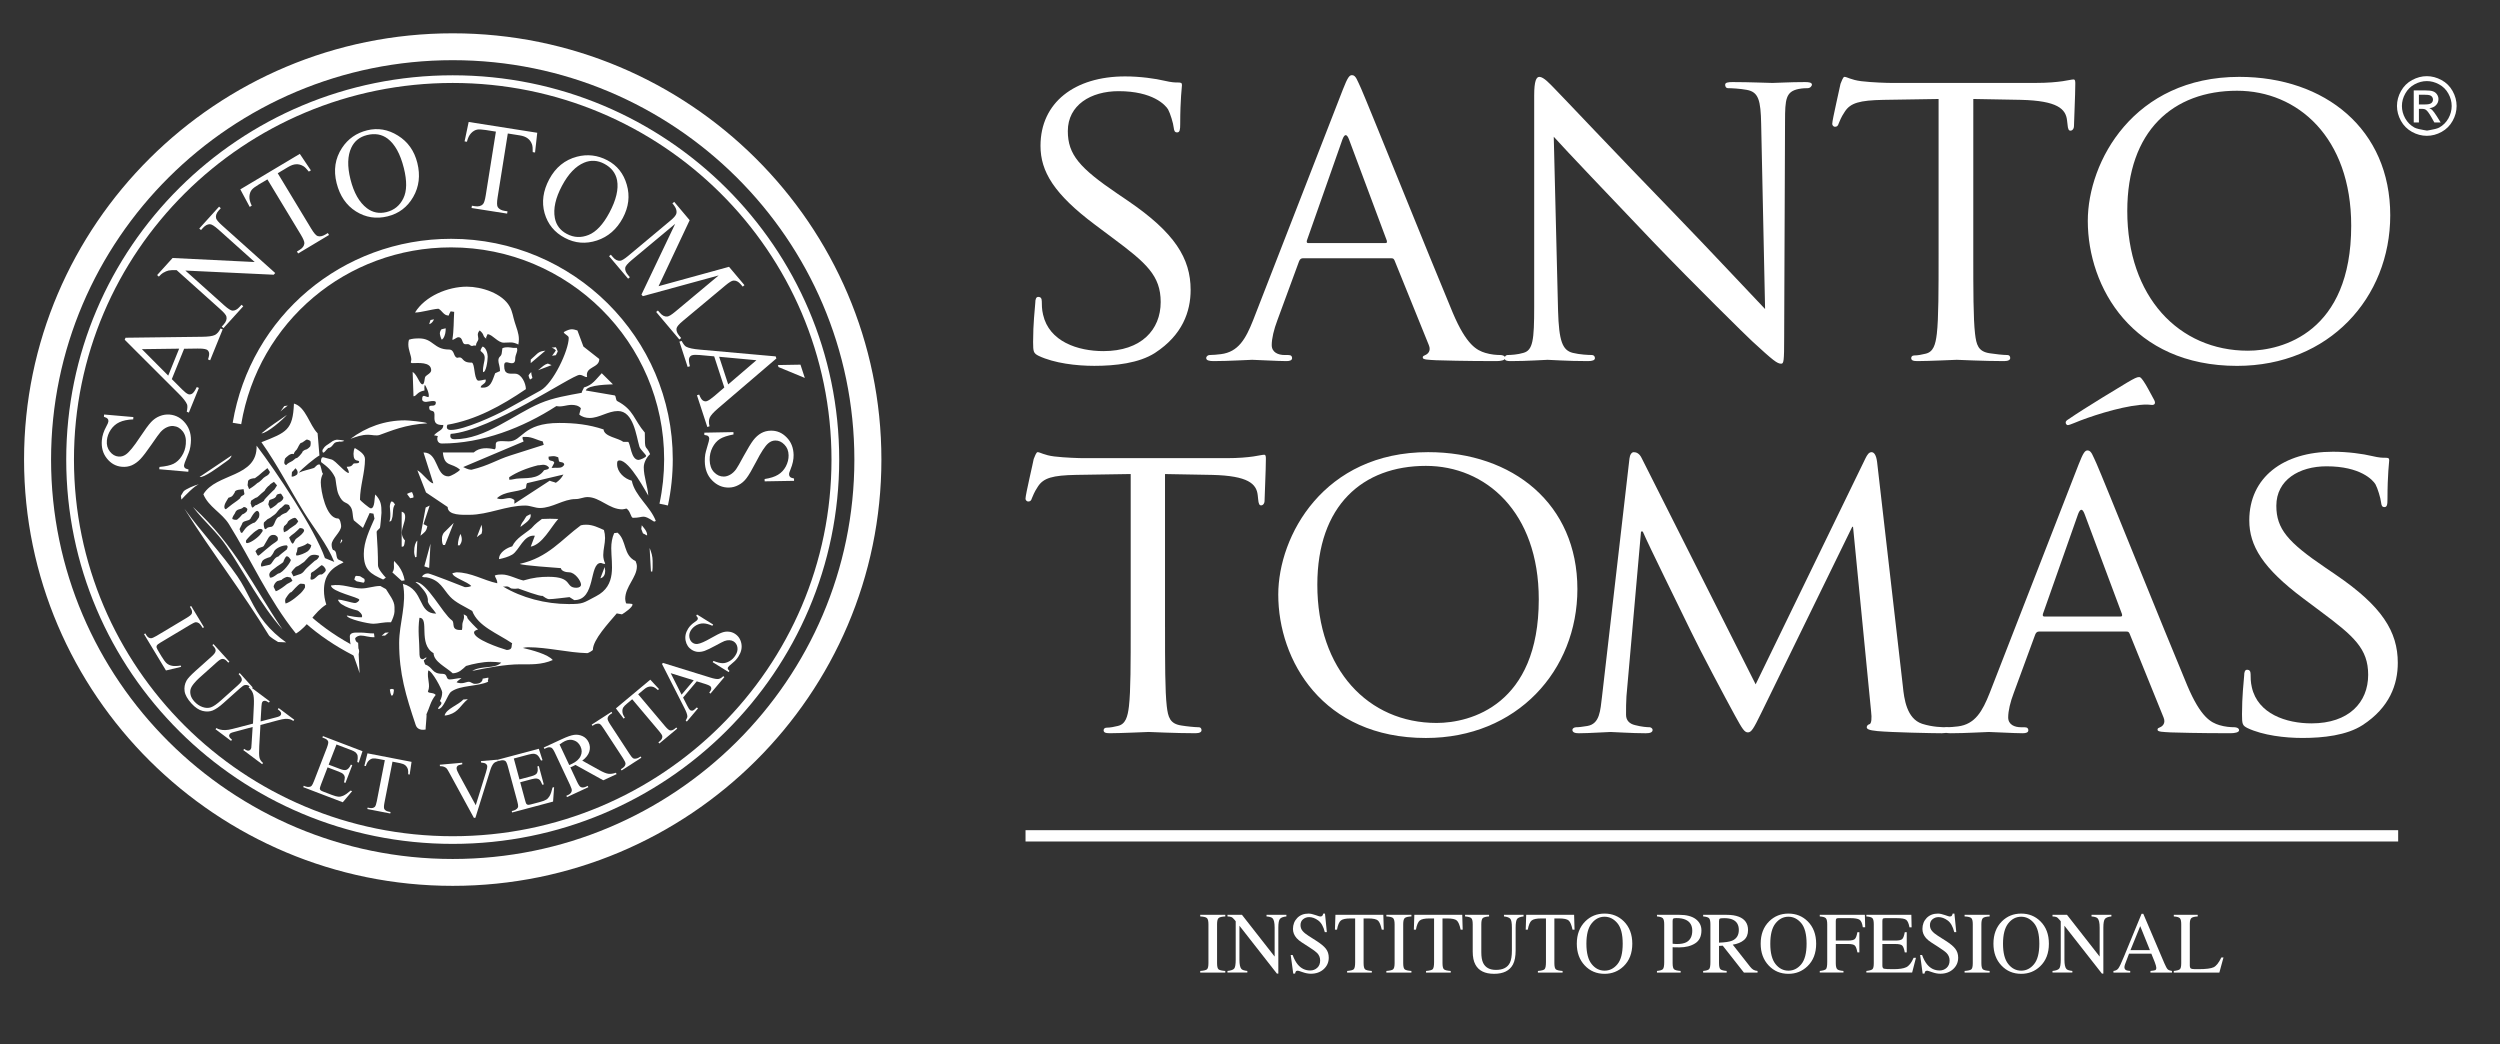 <?xml version="1.0" encoding="utf-8"?>
<!-- Generator: Adobe Illustrator 16.0.3, SVG Export Plug-In . SVG Version: 6.00 Build 0)  -->
<!DOCTYPE svg PUBLIC "-//W3C//DTD SVG 1.1//EN" "http://www.w3.org/Graphics/SVG/1.1/DTD/svg11.dtd">
<svg version="1.1" id="Capa_1" xmlns="http://www.w3.org/2000/svg" xmlns:xlink="http://www.w3.org/1999/xlink" x="0px" y="0px"
	 width="470.359px" height="196.461px" viewBox="0 0 470.359 196.461" enable-background="new 0 0 470.359 196.461"
	 xml:space="preserve">
<rect x="0" y="0" width="470.359" height="196.461" fill="#333333" stroke="none"/>
<g>
	<g>
		<path fill="#FFFFFF" d="M85.176,11.323c-41.67,0-75.568,33.711-75.568,75.146s33.898,75.143,75.568,75.143
			c41.672,0,75.568-33.707,75.568-75.143S126.848,11.323,85.176,11.323 M85.176,166.667c-44.473,0-80.65-35.977-80.65-80.197
			S40.703,6.268,85.176,6.268s80.654,35.98,80.654,80.201S129.648,166.667,85.176,166.667"/>
		<path fill="#FFFFFF" d="M125.664,95.104l-1.588-0.338c0.582-2.713,0.879-5.521,0.879-8.354c0-21.984-17.982-39.867-40.09-39.867
			c-19.646,0-36.252,13.99-39.484,33.266l-1.602-0.266c3.363-20.053,20.643-34.613,41.086-34.613c23,0,41.713,18.605,41.713,41.48
			C126.578,89.358,126.271,92.282,125.664,95.104"/>
		<path fill="#FFFFFF" d="M66.754,123.35c-0.123,0-0.252-0.031-0.369-0.09c-3.375-1.738-6.41-3.797-9.018-6.123
			c-0.334-0.293-0.363-0.807-0.061-1.137c0.297-0.34,0.811-0.363,1.141-0.064c2.473,2.203,5.477,4.236,8.682,5.891
			c0.398,0.203,0.553,0.691,0.346,1.086C67.334,123.19,67.049,123.35,66.754,123.35"/>
		<path fill="#FFFFFF" d="M42.502,95.803l1.191-0.938c0.406-0.309,1.535-1.014,1.535-1.248c0.215-0.455,0.633-0.342,0.758-0.689
			l-0.16-0.898c-0.387,0.094-1.66,0.029-1.66,0.621c-0.51,0.91-0.719,0.826-1.189,1l-0.475,0.805
			C42.027,95.28,42.213,95.803,42.502,95.803 M50.283,88.098c-0.387,0.27-1.598,1.338-1.598,1.338l-0.727,0.535
			c-0.371,0-1.117,0.129-1.285,0.523c-0.041,0.559-0.094,0.691-0.094,0.789l0.281,0.746c0.852-0.492,1.436-1.027,1.574-1.16
			c0.424-0.152,1.16-0.965,1.16-0.965c0.406-0.375,0.961-0.4,1.191-1.094c-0.215-0.383-0.398-0.598-0.381-0.648L50.283,88.098z
			 M47.463,95.491c0.313,0,0.41-0.473,0.816-0.473c0.82-0.508,1.445-0.639,1.445-0.965c0-0.084,1.807-1.926,1.906-1.961l0.492-0.771
			l-0.58-0.668c-0.455,0.264-0.814,0.527-0.854,0.656c-0.283,0.131-0.863,0.861-0.904,1.037c-0.924,0.711-1.311,1.271-1.572,1.271
			c-0.117,0-0.936,0.568-0.973,0.592c-0.139,0.613-0.08,0.629-0.031,0.621C47.219,94.907,47.377,95.491,47.463,95.491
			 M45.549,100.264c0.563-0.775,0.684-0.918,0.814-1.031c0.158-0.213,1.254-0.916,1.475-0.875c0.518-0.336,0.805-0.977,0.879-1.027
			c0.227-0.848-0.086-1.199-0.375-1.219c-0.543,0.148-1.227,1.496-1.227,1.496c-0.318,0.475-1.473,0.289-1.566,0.969
			c-0.344,0.734-0.473,0.836-0.473,1.031C45.268,99.827,45.145,100.264,45.549,100.264 M53.326,93.584
			c-0.332-0.555-0.406-0.664-0.535-0.719c-0.293,0.098-0.627,0.035-0.779,0.344c-0.188,0.807-1.383,0.629-1.383,1.063l-0.154,0.625
			l0.344,0.781c0.191,0.059,0.664-0.355,0.813-0.438c0.475-0.316,0.545-0.51,0.695-0.627c0.453-0.127,0.875-0.572,0.939-0.75
			L53.326,93.584z M46.551,95.768c-0.393-0.516-0.826-0.375-0.814-0.277c-0.543,0.48-1.219,0.137-1.539,1.09
			c-0.564,0.813-0.529,1.033-0.441,1.092c0.475,0.221,0.768,0.076,0.82,0.123c0.773-0.615,0.838-0.883,1.031-1.023
			c0.287-0.063,0.797-0.477,0.852-0.625L46.551,95.768z M50.193,99.42c0.02-0.156,0.543-0.283,0.682-0.283
			c0.982,0,0.65-1.682,1.828-1.99c0.154-0.318,0.904-0.594,0.904-0.594c0.52-0.076,0.771-0.813,1.008-0.848l-0.23-0.672
			c-0.463-0.242-0.732-0.082-0.777-0.137l-0.717,0.654c-0.141-0.035-0.936,0.961-0.943,1.002c-0.281,0.305-0.539,0.428-0.75,0.594
			c-0.451,0.387-0.674,0.422-0.85,0.525c0,0-0.58,0.551-0.691,0.627c-0.141,0.613,0.135,1.277,0.223,1.277L50.193,99.42z
			 M49.346,99.608c-0.492-0.219-0.82-0.016-0.91,0.09c-0.895,0.494-1.984,1.754-2.008,1.813c-0.223,0.158-0.17,0.582-0.064,0.656
			c0.521,0.146,1.934-0.836,2.543-1.527c0.193-0.23,0.357-0.504,0.529-0.75L49.346,99.608z M53.418,100.143
			c0.689-0.238,0.85-0.488,1.072-0.664c0.332-0.26,0.785-0.506,1.129-0.775c0.359-0.346,0.418-0.525,0.5-0.656
			c-0.258-0.197-0.293-0.623-0.721-0.623c-0.338,0.031-1.354,0.588-1.318,0.963c-0.266,0.33-0.457,0.494-0.627,0.596
			C53.182,99.694,53.418,99.747,53.418,100.143 M54.396,101.139c0.205,0.488,0.416,1.047,0.656,1.15
			c0.305-0.123,0.352-0.744,0.754-0.996c0.605-0.422,1.279-0.973,1.408-1.439c-0.012-0.43-0.445-0.5-0.814-0.5
			c-0.146,0.191-0.768,0.707-1.002,0.934c-0.188,0.186-0.443,0.289-0.639,0.484L54.396,101.139z M48.057,103.69
			c0.357,0.703,0.352,0.848,0.598,0.848c0.566-0.41,0.922-0.801,1.316-1.098c0.535-0.4,0.957-0.828,1.443-1.15
			c0.24-0.158,0.668-0.422,0.844-0.656c0.084-0.451-0.053-0.615-0.094-0.656c-0.281-0.279-0.375-0.338-0.779-0.338
			c-0.51,0-0.805,0.379-1.008,0.777l-0.756,1.309c-0.205,0.244-0.832,0.246-1.186,0.563L48.057,103.69z M58.568,102.569
			c-0.773-0.461-0.809-0.359-0.814-0.279c-0.506,0.398-1.17,0.525-1.758,0.75c-0.094,0.65-0.127,0.65-0.127,0.748
			c-0.219,0.41-0.184,0.656-0.096,0.719c0.51,0.055,1.711-0.48,2.109-0.777c0.234-0.186,0.479-0.504,0.588-0.785L58.568,102.569z
			 M53.951,102.604c-0.797-0.035-1.945,0.471-2.348,1.059c-0.238,0.578-0.535,0.906-0.766,1.133
			c-0.578,0.168-1.445,0.471-1.557,0.926c-0.24,0.395-0.252,0.871-0.029,0.871l1.471-0.336c0.502-0.094,0.785-1.402,1.664-1.564
			c0.076-0.139,1.113-0.975,1.564-1.311c0.223-0.484,0.182-0.57,0.094-0.684L53.951,102.604z M50.787,108.659
			c0.498,0.182,1.531-0.838,1.6-0.754c0.822-0.113,2.447-2.275,2.32-2.592c-0.244-0.293-0.361-0.646-0.779-0.646
			c-0.215,0-0.594,0.914-0.633,1.086c-0.018,0.078-1.154,0.813-1.154,0.813c-0.732,0.625-1.482,0.918-1.482,1.619L50.787,108.659z
			 M55.211,108.44l1.381-0.473c0.412-0.205,0.611-0.504,0.875-0.838c0.012-0.084,1.762-1.623,1.762-1.623
			c0.365-0.125,0.816-0.578,0.811-0.938c-0.857-0.375-1.646-0.125-1.787,0.098c-0.1-0.031-0.943,1.008-1.037,1.055
			c-0.529,0.32-0.938,0.74-1.535,0.938c0,0-0.85,0.832-0.85,1.059L55.211,108.44z M54.678,108.659l-0.633-0.129
			c-0.184,0-0.953,0.367-1.031,0.559l-0.85,0.246c-0.314,0.172-0.686,0.713-0.686,1.07l0.404,0.832
			c0.576-0.125,1.881-1.145,2.01-1.27c0.035-0.096,0.973-0.465,1.125-0.727L54.678,108.659z M53.701,112.678
			c-0.141,0.484,0.01,0.68,0.035,0.875c1.078-0.307,2.57-1.719,2.57-1.719c0.313-0.207,0.891-0.926,1.066-1.273
			c0.078-0.572-0.063-0.598-0.125-0.689l-0.691-0.061c-0.426,0.055-1.674,1.59-1.727,1.59
			C54.461,111.401,53.898,112.366,53.701,112.678 M60.543,108.09c0.217-0.119,0.75-0.521,0.75-0.811
			c-0.053-0.49-0.563-0.934-0.811-0.934c-0.203,0.104-1.52,1.275-1.727,1.275c-0.398,0.252-0.252,0.533-0.252,0.658
			c-0.129,0.566-0.1,0.688,0,0.777c0.74,0.102,1.137-0.852,1.723-0.967H60.543z M58.375,82.977c0.018-0.049-0.469-0.281-0.662-0.281
			c-0.133,0-0.977,0.75-1.027,0.596c-0.338,0.109-0.625,0.977-0.852,1.279c-0.527,0.494-0.559,0.822-0.559,0.873
			c-0.627-0.273-1.389,0.568-1.635,0.814c-0.186,0.643-0.299,1.033,0.189,1.252c0.244-0.338,0.902-0.633,1.188-0.789l0.662-0.523
			c0.311,0.113,1.002-0.83,1.189-1.064c-0.043-0.225,0.539-0.533,0.627-0.533c0.41-0.074,0.791-0.527,0.791-0.527
			C58.486,83.952,58.51,83.057,58.375,82.977 M54.865,89.659c0.404,0.08,0.902-0.277,1.037-0.406
			c0.34-0.613-0.314-1.154-0.314-1.154c-0.27,0.322-0.535,0.645-0.658,0.686L54.865,89.659z M56.213,88.94
			c0.938-0.43,1.84-0.559,2.795-0.877c0.354-0.117,0.51-0.682,1.064-0.682c0.342,0,0.418,1.584,0.693,1.742
			c-0.275,0.498-0.412,1.063-0.412,1.623c0,1.611,0.992,6.799,3.234,6.799c0.418,0,0.594,1.172,0.594,1.438
			c0,1.113-1.787,2.383-1.787,3.465c0,0.355,0.061,0.719,0.252,1.025c0.82,0.092,0.492,1.209,0.908,1.717
			c0.146,0.182,0.783,0.281,1.072,0.627c-2.443,1.096-3.674,2.564-3.674,5.271c0,0.875,0.158,1.816,0.439,2.65
			c-2.303,1.436-3.398,4.088-5.713,5.461c-5.168-6.412-8.432-13.861-12.609-20.592c-1.324-2.121-3.826-3.232-4.805-5.611
			c2.379-4.018,10.193-3.092,10.014-9.146c3.664,4.82,10.941,15.674,12.861,21.156l1.752,0.715c-1.389-3.432-3.75-6.211-5.678-9.326
			c-2.713-4.395-5.029-8.963-8.027-13.193c4.729-1.859,5.916-2.281,6.119-7.27c2.23,0.611,2.922,4.059,4.451,5.586l0.346,4.176
			C59.377,86.049,56.646,88.297,56.213,88.94 M72.088,109.034c-2.379-1.078-3.641-1.787-3.641-4.84c0-2.305,1.107-4.547,2.01-6.615
			l-0.193-0.936l-0.715-0.121l-1.26,2.805l-1.723-1.434c-0.299-0.83-0.088-1.867-0.662-2.617c-0.791-1.059-1.277-0.281-2.191-2.219
			c-0.457-0.965-0.496-2.887-0.691-3.273c-0.662-1.328-1.449-1.984-2.607-2.844c-0.092-0.469,0.094-1,0.439-0.902l1.508,0.406
			c0.807,0.215,2.574,2.551,3.262,2.551c0.029-0.627-0.375-0.896-0.375-1.184c1.109,0.064,1.074-0.551,1.348-0.617
			c0.199-0.047,0.977,0.055,0.977-0.285c0-0.521-1.064,0.227-1.064-1.529c0-0.248,0.07-0.893,0.246-1.09
			c0.715,0.443,1.916,1.104,1.916,2.092c0,2.523-0.943,5.115-0.943,7.641c0,0.1,1.77,1.623,2.039,1.623
			c0.811,0,0.645-2.063,0.846-2.615c1.09,1.172,1.158,1.988,1.158,3.457c0,0.242-0.229,2.711-0.279,2.805
			c-0.125,0.254-0.646,0.514-0.629,0.813c0.152,2.102,0.252,4.199,0.252,6.242c0,0.707,0.998,1.816,1.477,2.342L72.088,109.034z
			 M122.471,107.53l-0.25-4.432c0.332,0.791,0.566,1.605,0.566,2.463v1.193c0,0.252-0.041,0.521-0.066,0.775H122.471z
			 M80.746,106.846c-0.129-0.035-0.879-0.256-0.912-0.309l1.16-4.248L80.746,106.846z M36.355,95.428
			c7.992,7.377,11.051,14.504,16.787,22.992c-4.125-4.668-7.059-10.473-10.512-15.627c-1.793-2.682-4.297-4.764-6.246-7.303
			L36.355,95.428z M93.889,105.19c-0.029-1.324,1.629-2.184,2.48-2.396c0.766-1.594,2.348-2.32,3.607-3.404
			c0.834-0.955,1.412-1.305,1.979-1.75c0.963-0.061,2.109-0.051,3.072,0c-1.418,1.594-2.971,4.779-5.174,5.211l0.779-2.059
			c-2.127-0.246-2.912,2.742-4.264,3.559c-0.699,0.422-1.621,0.66-2.414,0.84H93.889z M78.109,104.85
			c-0.094-0.322-0.188-0.691-0.188-1.035c0-1.09,0.234-1.77,0.598-2.117l-0.154,3.088L78.109,104.85z M75.572,102.85v-6.582
			c0.641,0.203,0.652,0.619,0.652,1.029c0,0.926-0.623,1.922-0.623,2.967c0,0.516,0.244,1.059,0.598,1.434
			c-0.088,0.223-0.07,1.152-0.439,1.152H75.572z M86.143,102.604c0-0.842,0.287-1.781,0.504-2.154
			c0.422,1.041,0.223,1.58-0.158,2.154H86.143z M83.383,102.538c-0.139-0.178-0.223-0.559-0.223-0.775v-0.623
			c0-0.238,0.201-0.766,0.375-0.938l1.826-1.814l-1.639,4.15H83.383z M64.029,102.194c0.094-0.523,0.168-0.654,0.246-0.713
			c0.285,0.275-0.035,0.424-0.158,0.713H64.029z M89.717,101.042l0.879-2.309c0.064,0.328,0.125,0.664,0.125,1
			c0,0.184-0.066,0.518-0.125,0.684C89.982,100.807,89.85,101.006,89.717,101.042 M79.111,100.792l0.977-5.301l0.754-0.375
			l-1.16,3.492c0.314,0.143,0.684,0.371,0.719,0.375C80.229,100.014,79.842,100.163,79.111,100.792 M121.627,100.706
			c-0.266-0.139-0.406-0.273-0.66-0.359l-0.318-0.832l0.096-0.688c0.273,0.363,1.07,1.137,1.006,1.879H121.627z M97.908,99.079
			c0.223-0.693,0.486-0.926,0.656-1.186c0.164-0.246,0.311-0.563,0.498-0.783c0.621-0.328,0.682-0.373,0.756-0.373
			c0.262,1.031-1.129,1.756-1.816,2.342H97.908z M73.252,98.143c0.105-0.262,0.184-0.617,0.184-0.91v-0.652
			c0-0.432-0.09-0.871-0.09-1.305c0-0.32,0.121-0.656,0.246-0.938c0.23,0.182,0.182-0.25,0.727,0.559
			c-0.484,0.625-0.344,1.568-0.475,2.307c-0.047,0.271-0.158,0.553-0.252,0.814L73.252,98.143z M88.717,88.379
			c3.387-0.842,4.645-1.838,7.311-2.686l6.27-1.996l-0.188-0.652c-1.084-0.232-1.975-0.844-3.135-0.844h-0.627
			c-0.127,0.459,0.158,0.637,0.158,0.871l-11.361,4.803C88,88.315,88.398,88.379,88.717,88.379 M95.805,90.252
			c0.389,0.047,0.949-0.15,1.348-0.191c1.814-0.195,4.037,0.193,5.209-1.59c0.582-0.164,0.785-0.127,0.943-0.438
			c-0.201-0.422-0.701-0.592-1.131-0.592c-0.313,0-0.645,0.123-0.943,0.094c-2.123,0.527-4.014,1.311-5.426,2.248V90.252z
			 M103.779,88.034c0.211,0.018,0.434-0.029,0.652-0.029c0.713,0,1.309,0.123,1.727-0.563c-0.023-0.678-0.932-0.334-1.002-0.721
			l-0.129-0.684c-0.246-0.074-0.553-0.215-0.814-0.215c-0.629,0-0.809,0.107-1.002,0.094c-0.129,1.16,0.975,0.488,1.066,1.18
			L103.779,88.034z M96.777,94.776l6.645-4.34c0.311,0.16,0.809,0.227,1.162,0.398c0.654-0.457,1.035-0.863,1.422-1.553
			l-6.844,1.623c-0.195,0.229-0.1,0.664-0.252,0.967c-1.775,0.807-3.873,0.475-5.428,1.869c0.898,0.395,1.602-0.031,2.357-0.031
			c0.354,0,0.668,0.16,0.938,0.371V94.776z M123.068,98.143c-2.324-1.531-1.832-0.719-3.955-0.719c-0.463,0-0.463-1.275-1.254-1.746
			c-0.246,0.047-0.539,0.154-0.779,0.154c-2.457,0-4.236-2.311-6.533-2.311c-0.807,0-1.406,0.375-2.256,0.375
			c-2.297,0-4.354,1.68-6.711,1.68c-0.93,0-1.791-0.461-2.758-0.461c-3.59,0-6.969,1.742-10.512,1.742
			c-1.266,0-4.084,0.16-4.084-1.465l-4.078-2.742l-1.629-4.18c1.031,0.578,2.299,2.463,3.006,2.463l-1.844-5.801
			c2.84-0.033,2.23,4.494,4.674,4.494c0.457,0,1.885-0.832,2.197-1.248c-1.586-1.416-2.938-0.422-3.23-3.246h5.797
			c1.09-0.982,2.648-0.908,3.955-0.592c0.385-0.311,0.041-0.934,0.316-1.313c0.27-0.381,1.869-0.184,2.32-0.184
			c2.654,0,2.508-3.467,9.533-3.467c2.895,0,5.57,0.293,8.316,1.219c0.104,1.365,2.766,1.596,3.707,2.334h0.908
			c0.469,0.262,0.51,3.402,1.975,3.402c0.252,0,1.414-0.465,1.414-0.746c0-0.27-1.082-1.17-1.258-1.746
			c-0.605-2.023-1.1-6.707-4.041-6.707c-1.857,0-3.51,1.307-5.338,1.307c-0.695,0-1.424-0.201-1.945-0.654l0.311-1.184
			c-0.455-0.508-1.111-0.625-1.758-0.625c-0.959,0-1.854,0.449-2.854,0.223c-6.293,4.08-13.98,7.045-21.551,7.045
			c-0.801,0-1.016-0.797-0.75-1.4l-0.727-0.152c0.873-0.953,1.758-0.93,1.758-1.939c-1.928,0.094-1.664-1.025-1.664-1.967
			c0-1.115-1.002-0.295-1.002-1.34c0-0.688,1.254,0.141,1.254-0.934c0-0.529-1.594-0.098-1.852-0.098
			c-0.328,0-0.721-0.125-0.721-0.5c0-1.133,0.664-0.402,1.191-0.402c0.316-0.549-0.605-2.273-0.656-2.273
			c-0.184,0-0.096,0.898-0.096,1.027c-1.447,0.246-1.482,1.09-2.068,1.09l-0.158-4.588c0.896,0.557,1.289,2.342,1.85,2.342
			c0.412,0,0.359-1.193,0.535-1.434c0.246-0.344,1.102-0.664,1.102-1.215c0-1.639-2.531-1.344-3.486-1.344
			c-0.576,0-0.252-0.316-0.252-0.658c0-0.736-0.563-1.811-0.563-2.869c0-0.295,0.029-0.594,0.123-0.875
			c0.598-0.219,1.289-0.246,1.912-0.246c2.641,0,2.752,2.09,5.59,2.09c1.156,0,0.789,1.414,1.598,1.559
			c1.32-0.379,0.592,0.965,2.73,0.902c0.578,0.238,0.381,2.766,1.066,3.342c0.223,0.193,1.195-0.158,1.535-0.158
			c0.191,0.844-0.955,0.895-0.941,1.496c1.979,0.305,2.195-1.414,2.729-2.68l0.908-0.406c0.016-0.855-0.305-1.414-0.305-1.965
			c0-0.824,0.498-0.668,0.621-1.34l0.135-0.996c0.744-0.316,1.418-0.137,2.051-0.063l0.668-0.008c0.281,0.652-0.314,1.207-0.314,2.1
			c0,1.301-1.203,0.621-1.57,0.621c-0.465,0-0.5,0.281-0.5,0.68c0,1.611,0.859,1.465,2.045,1.465c1.205,0,2.037,1.826,2.037,2.906
			c-4.621,3.143-9.361,5.76-14.775,6.705c-0.404,1.027,0.525,0.971,0.721,0.971c2.367,0,8.176-2.635,10.344-3.838l6.467-3.586
			c2.357-1.307,5.303-7.529,5.303-9.896c0-0.486-0.85-0.646-0.941-1.088c0.652-0.367,1.129-0.531,1.535-0.531
			c0.348,0,0.713,0.131,1.041,0.223l1.125,3.023l2.986,2.346c0.031,1.76-2.699,1.35-2.293,3.363
			c-0.318,0.178-0.752-0.375-1.414-0.375c-1.406,0-16.646,10.502-24.252,11.104c-0.281,0.92,0.369,1.004,0.756,1.004
			c5.785,0,11.086-4.652,16.096-6.773c2.484-1.051,5.178-1.477,7.814-1.965c-0.045-0.223,0.354-0.75,0.406-1
			c1.635-0.449,2.268-1.555,3.352-2.68l2.109,2.09c-0.316,0.037-4.787,0.027-5.115,1.156l5.455,0.932
			c0.275,0.178,0.156,0.896,0.469,1.064c3.129,1.631,3.141,3.566,5.184,5.926c0,3.809,0.137,2.074,0.998,4.055
			c-0.65,0.586-1.193,1.576-1.193,2.467c0,1.814,0.727,3.521,0.848,5.332c-0.258-0.361-3.496-6.611-5.396-6.611
			c-0.482,0-0.467,0.328-0.467,0.717c0,1.471,1.369,2.732,2.758,3.088c0.586,2.883,3.477,4.824,4.523,7.582L123.068,98.143z
			 M77.172,93.741l-0.598-0.813c0.607-0.33,0.775-0.277,0.943-0.344c0.311,0.658,0.305,0.887,0.252,1.033L77.172,93.741z
			 M34.129,93.993l-0.094-0.717l0.469-0.777c0.246-0.414,2.373-1.344,2.889-1.344C36.719,91.28,34.732,93.319,34.129,93.993
			 M37.557,89.727l6.012-4.033c-0.086,0.605-0.988,1.115-1.6,1.559C41.443,87.639,38.229,90.038,37.557,89.727 M49.188,81.542
			c1.51-1.305,3.193-2.324,4.795-3.492C53.209,78.946,50.313,81.491,49.188,81.542 M63.459,82.729c0.227,0,1.109,0.102,1.289,0.188
			c-0.063,0.154-0.754,0.223-0.879,0.156c-0.309,0.113-0.527,0.027-0.848,0.219c-0.313,0.184-0.633,0.998-1.266,0.998
			c-0.543,0.498-0.664,0.873-0.99,0.873c-0.193-0.322-0.084-0.523,0-0.652c0.404-0.688,0.738-0.727,1.348-1.188
			C62.758,82.78,63.256,82.729,63.459,82.729 M65.936,82.569c3.012-2.254,6.5-3.484,10.264-3.484c0.457,0,3.82,0.271,4.195,0.563
			c-4.125,0.203-6.996,1.49-8.965,2.18c-0.645,0.227-1.475-0.033-2.162-0.033C68.008,81.793,67.104,82.157,65.936,82.569
			 M52.762,77.428l0.721-1.027l0.662-0.094c-0.615,0.504-0.721,0.531-0.785,0.59L52.762,77.428z M86.584,78.233
			c0.637-0.66,1.383-1.18,1.973-1.871c0.404-0.465,0.721-0.934,1.037-1.459c0.131-0.225,0.246-0.525,0.404-0.717
			c0.41,0.887-0.369,2.1-0.844,2.521C88.686,77.129,87.174,78.042,86.584,78.233 M99.729,71.405
			c-0.197-0.313-0.285-0.707-0.285-0.777c0.17-0.305,0.451-0.602,0.504-0.621c0.029,0.654,0.217,0.898,0.217,1.123L99.729,71.405z
			 M90.818,65.198c0.691,0.236,0.938,1.414,0.938,1.9c0,0.877-0.322,3.012-0.873,2.908c-0.094-1.121,0.311-1.889,0.311-2.721
			c0-0.855-0.785-1.131-0.785-1.313C90.408,65.78,90.66,65.327,90.818,65.198 M101.23,69.663c0.844-0.684,1.154-1.07,1.838-1.262
			l0.711,0.293L101.23,69.663z M99.854,68.319v-0.658c0.227-0.246,0.512-0.445,0.754-0.686c0.682-0.684,1.016-0.902,2.006-1.002
			L99.854,68.319z M103.867,66.94c0.504-0.656,0.611-0.844,0.717-1.027c-0.43-0.445-0.762-0.461-0.805-0.5l0.805-0.086
			c0.086,0.107,0.35,0.711,0.35,0.809l-0.35,0.688L103.867,66.94z M89.119,65.012c-0.574,0.248-0.637-0.182-1-0.252
			c-0.266-0.053-0.611,0.098-0.846-0.094c-0.363-0.301-0.27-1.219-1.033-1.219c-0.35,0-0.848,0.543-1.135,0.469
			c0.299-1.758,0.232-3.473,0.346-5.242l-0.662-0.094c-0.076,0.16-0.369,0.625-0.338,0.783c-0.986,0.061-1.279-0.982-1.977-1.279
			c-1.336,0.113-3.275,0.719-4.391,0.719c1.875-3.086,6.184-4.867,9.754-4.867c2.74,0,6.707,1.234,8.096,3.811
			c0.492,0.92,0.598,1.893,0.908,2.865c0.322,1.039,0.785,2.104,0.785,3.217c0,0.33-0.047,0.668-0.1,0.994
			c-1.166-0.582-1.572-0.348-2.73-0.348c-1.154,0-2.004-1.432-3.041-1.619c-0.023,0.057-0.551,0.939-0.158,0.939
			c-0.973-0.617-0.293-0.734-1.342-1.621c-0.604,0.637-0.258,1.113-0.258,1.559c0,0.508-0.434,0.633-0.434,1.279H89.119z
			 M83.131,63.917c-0.148-0.135-0.375-0.941-0.375-1.152c0-0.293,0.117-0.6,0.309-0.813l0.787-0.186
			c0.023,0.568-0.076,1.346-0.469,1.904L83.131,63.917z M87.865,62.42c-0.65-0.324-1.084-0.07-1.723-0.246
			c-0.105-0.141-0.129-0.488-0.129-0.654c0-0.514,0.313-0.928,0.723-1.189l0.66,0.094l1.383,1.871L87.865,62.42z M80.746,60.991
			l0.248-0.783l0.66-0.129c-0.219,0.514-0.475,0.693-0.66,0.814L80.746,60.991z M75.572,109.28l-1.754-1.59
			c0.529-0.715,0.176-1.375,0.336-2.154c0.27,0.328,0.598,0.619,0.855,0.967c0.598,0.828,0.943,1.682,1.125,2.684L75.572,109.28z
			 M67.65,126.667c-0.695-2.531-1.836-4.352-1.836-6.939c0-0.639,0.764-0.713,1.254-0.713h0.785c0.828,0,1.672,0.186,2.51,0.156
			l0.094,0.715c-1.078,0.035-1.799-0.311-2.572-0.311c-0.391,0-0.832,0.189-1.063,0.494c0,0.469,0.273,0.824,0.559,0.844
			L67.65,126.667z M71.807,119.6l0.654-0.553l0.691-0.064l-0.691,0.592L71.807,119.6z M53.83,120.854l-1.504-0.063
			c-0.352-0.197-1.551-0.957-1.732-1.252c-4.994-8.191-10.828-15.697-15.9-23.834c3.262,4.512,6.984,8.389,9.965,12.723
			c1.93,2.803,2.949,6,5.156,8.711C50.959,118.545,52.338,119.815,53.83,120.854 M65.248,115.801
			c1.014,0.186,1.916,0.346,2.795,0.346c0.375-0.438-0.561-1.225-0.785-1.283c-1.225-0.322-1.986-0.541-3.045-1.217
			c-0.166-0.102-0.625-0.605-0.625-0.813c0.645-0.08,2.602,0.621,3.234,0.621c0.242,0,0.777-0.35,0.777-0.621
			c0-0.445-5.328-1.512-5.328-2.682c2.139-0.375,3.953,0.561,5.736,0.561c1.189,0,2.338-0.467,3.551-0.467l1.061,0.592
			c0.58,1.012,1.602,2.174,1.602,3.367v0.875c0,0.521-0.406,1.547-0.658,1.996c-1.479-0.059-2.381,0.281-3.328,0.281
			C69.309,117.358,65.248,116.469,65.248,115.801 M66.66,109.034c0.152-0.527,0.146-0.627,0.375-0.691l0.691,0.064l0.814,0.498
			c0.188,0.473-0.047,0.746-0.184,0.721l-1.254-0.252L66.66,109.034z M112.955,108.807l0.82-2.156
			c-0.018,0.242,0.09,0.484,0.09,0.719C113.865,108.043,113.629,108.643,112.955,108.807 M83.652,134.612
			c0.281-1.258,2.602-1.965,3.516-3l0.855-0.066c-1.383,1.125-1.686,2.355-3.537,2.926C84.311,134.53,83.852,134.635,83.652,134.612
			 M73.725,130.918c-0.291-0.27-0.303-0.861-0.379-1.193c0.445-0.223,0.574-0.061,0.77,0.021c-0.043,0.646-0.141,0.939-0.236,1.041
			L73.725,130.918z M107.217,122.163c-0.625,0-2.008-0.314-1.875-0.906c-2.799-0.09-5.939,0.029-8.307-1.223
			c2.109-0.203,4.088-0.496,6.234-0.496c1.682,0,3.1,0.281,4.646,0.738c0.402,0.318,0.035,0.938,0.393,1.127
			c0.049,0.025,0.666,0.049,0.826,0.088C108.877,122.202,107.736,122.163,107.217,122.163 M111.15,118.928l0.582-0.672
			c-0.141,0.605-0.277,0.691-0.336,0.691L111.15,118.928z M99.604,110.432l-0.125-1.17l3.605,1.541c0.619,0,0.965-0.018,1.563,0.148
			c0.064,0.297,0.453,0.332,0.453,0.723c-0.105,0.188-0.52,0.297-0.699,0.297C103.879,111.971,100.234,110.667,99.604,110.432
			 M78.209,136.393c-1.857-5.533-3.111-9.676-3.111-15.424c0-3.713,1.486-7.412,0.703-11.121c4.053,1.113,2.725,5.602,6.268,5.602
			c-0.574-0.881-1.281-1.465-1.563-2.215c0.123-1.453-1.047-2.459-1.68-3.213c-0.084-0.104-0.645-0.453-0.645-0.52
			c2.102-0.07,5.09,5.961,6.848,7.211c0.645,0.459-0.375,2,1.893,1.797c0.082-0.449,0.061-0.668,0.061-0.893
			c0-0.756,0.502-1.162,0.246-2.033c0.5,0.246,0.703,0.328,0.703,0.672c0,0.18,1.844,2.088,2.014,2.176
			c-0.33,0.088-0.76,0.264-0.76,0.563c0,1.273,4.779,2.9,6.172,3.301c1.191-0.074,0.781-0.734,1.004-1.262
			c-2.805-1.891-6.445-3.207-7.516-6.086c-1.455-0.859-3.109-1.549-4.152-2.672c-1.334-1.418-1.836-3.143-4.404-3.645
			c-0.287-0.059-0.709,0.051-0.885-0.176c0.387-0.527,0.814-0.563,1.16-0.563c0.34,0,6.217,2.295,6.908,2.582
			c0.646,0,0.896-0.098,1.189-0.215c-0.656-0.811-3.543-1.609-3.543-2.416l0.734-0.166c2.758,0,5.141,1.523,7.703,2.063
			c0.02-0.713-0.406-1.059-0.461-1.461c0.418-0.168,0.869-0.191,1.34-0.191c1.285,0,2.793,0.859,4.031,1.127
			c1.898-0.564,3.277-0.693,4.709-0.693c4.74,0,3.045,2.064,5.287,2.064c0.512,0,0.855-0.258,0.855-0.586
			c0-0.713-1.162-2.322-2.23-2.322c-0.654,0-1.48-0.244-1.563-0.785c-0.941-0.082-7.359-0.502-7.729-0.805
			c5.355-1.188,7.822-4.566,11.484-7.254c0.34-0.094,0.686-0.113,1.045-0.113c1.205,0,2.33,0.566,3.303,1
			c0.141,0.5,0.211,0.992,0.211,1.5c0,1.074-0.34,2.135-0.34,3.213c0,0.539,0.117,1.084,0.365,1.592
			c-0.145,0.211-0.611-0.109-0.816-0.109c-2.262,0-0.871,6.992-5.01,6.992l-0.891-0.566c-0.99,0.098-3.049,0.389-3.879,0.389
			c-0.291,0-1.002-0.467-1.195-0.627c-0.434,0.152-3.979-1.18-4.576-1.387c-0.258,0.057-0.592,0.043-0.861,0.043
			c-0.727,0-0.584-0.232-1.043-0.391c-0.305-0.113-0.686,0.066-0.982-0.035c3.543,2.133,8.012,3.313,12.383,3.313
			c2.809,0,2.656-0.178,5.152-1.473c3.967-2.045,2.859-5.982,2.859-9.041c0-0.939,0.141-1.924,0.547-2.826l0.641-0.086
			c1.766,1.512,1.012,4.213,3.391,5.344c0.137,0.336,0.242,0.652,0.242,1.002c0,2.068-2.195,3.785-2.195,6.104
			c0,0.273,0.076,0.559,0.152,0.822c0.094,0.139,1.225-0.014,1.225,0.246c0,0.521-1.447,1.529-1.986,1.846l-0.984-0.176
			c-1.488,1.77-4.488,4.949-4.488,6.844c0,0.129-0.891,0.633-1.037,0.633c-3.738-0.1-7.465-1.113-11.182-1.113
			c-0.34,0-0.641,0.059-0.953,0.133c1.691,0.4,4.705,1.176,5.625,2.275c-2.133,0.936-4.26,0.803-6.145,0.803
			c-2.781,0-6.318,0.676-9.012,1.246c1.742-1.078,4.211-0.313,5.469-1.566c-0.684-0.098-1.346-0.148-2.043-0.148
			c-1.4,0-3.305,0.387-4.588,0.779c-0.674,0.607-1.283,1.322-2.498,1.385c-1.27-1.176-3.572-2.182-3.613-3.793
			c-2.977-1.703-0.703-6.652-2.654-6.652c-0.357,2.406,0,4.344,0,6.605c0,0.32-0.029,1.191,0.609,1.191
			c0.197,0,0.498-0.344,0.701-0.344c0.061,0.285-0.555,0.465-0.488,0.652l0.246,0.674c1.578,0.561,1.17,1.758,3.268,1.758
			c1.057,0,0.545,1.061,1.348,1.061c0.619,0,1.475-0.258,2.229-0.258c-0.559,0.445-0.793,0.559-0.922,0.803
			c1.107,0.416,1.801-0.105,2.268-0.105c0.463,0,0.678,0.387,1.189,0.387c1.004,0,1.438-0.445,1.438-0.975l1.066-0.195
			c0.094,0.371-0.225,0.574,0,0.76c-2.02,0.947-5.262,0.621-6.992,1.893c-0.703,0.516-1.398,3.258-2.443,3.258
			c-0.064-0.586,1.162-0.926,0.334-1.504c0.289-0.543,0.426-1.068,0.426-1.652c0-0.504-1.914-4.098-2.629-4.098
			c-0.275,1.67,0.504,2.648-0.059,3.953c0.123,0.418,1.014,0.107,1.469,0.645c-0.984,1.188-1.148,2.391-1.746,3.648
			c0.107,0.125-0.215,2.773-0.137,2.846C80.092,137.235,78.637,137.659,78.209,136.393"/>
		<path fill="#FFFFFF" d="M34,125.217l0.082,0.246l-2.859,0.684l-4.125-6.832l0.236-0.145l0.203,0.332
			c0.229,0.375,0.51,0.566,0.85,0.578c0.197,0.01,0.545-0.141,1.053-0.438l5.721-3.42c0.553-0.334,0.861-0.598,0.932-0.807
			c0.088-0.283,0.035-0.594-0.168-0.922l-0.201-0.332l0.244-0.145l2.41,3.992l-0.234,0.148c-0.281-0.473-0.527-0.775-0.73-0.916
			c-0.211-0.131-0.4-0.188-0.582-0.176c-0.182,0.014-0.535,0.182-1.061,0.494l-5.572,3.332c-0.367,0.207-0.592,0.395-0.686,0.545
			c-0.061,0.111-0.08,0.232-0.061,0.363c0.02,0.135,0.211,0.49,0.553,1.055l0.387,0.646c0.41,0.676,0.744,1.121,1.01,1.332
			c0.266,0.213,0.59,0.355,0.982,0.434C32.775,125.34,33.32,125.323,34,125.217"/>
		<path fill="#FFFFFF" d="M44.889,126.819l0.215-0.188l2.443,2.707l-0.211,0.188l-0.258-0.283c-0.27-0.299-0.609-0.42-1.008-0.354
			c-0.186,0.02-0.492,0.227-0.92,0.611l-3.123,2.789c-0.771,0.697-1.441,1.148-2.004,1.383c-0.563,0.225-1.195,0.258-1.91,0.084
			c-0.703-0.178-1.4-0.645-2.096-1.406c-0.754-0.84-1.186-1.605-1.285-2.299c-0.098-0.691,0.016-1.35,0.346-1.969
			c0.221-0.422,0.807-1.045,1.729-1.877l3.006-2.688c0.475-0.422,0.725-0.768,0.75-1.037c0.035-0.252-0.082-0.537-0.346-0.82
			l-0.258-0.287l0.205-0.191l2.998,3.314l-0.215,0.182l-0.27-0.293c-0.281-0.316-0.586-0.451-0.908-0.406
			c-0.221,0.025-0.545,0.23-0.979,0.617l-3.352,3c-0.299,0.273-0.615,0.602-0.955,1.004c-0.334,0.402-0.545,0.77-0.633,1.102
			c-0.084,0.338-0.076,0.701,0.023,1.094c0.105,0.402,0.34,0.789,0.691,1.184c0.455,0.498,0.971,0.848,1.547,1.047
			c0.572,0.195,1.096,0.215,1.564,0.055c0.484-0.16,1.125-0.609,1.941-1.34l3.115-2.789c0.48-0.43,0.732-0.75,0.76-0.963
			c0.031-0.299-0.082-0.588-0.344-0.879L44.889,126.819z"/>
		<path fill="#FFFFFF" d="M49,136.403l-0.221,3.955c-0.061,1.098-0.043,1.828,0.045,2.199c0.096,0.371,0.318,0.703,0.668,0.996
			l-0.174,0.223l-3.543-2.652l0.168-0.227c0.242,0.172,0.432,0.277,0.582,0.316c0.113,0.027,0.225,0.023,0.33-0.008
			c0.111-0.035,0.199-0.086,0.258-0.168c0.07-0.094,0.123-0.199,0.162-0.313c0.02-0.098,0.043-0.352,0.061-0.785l0.197-3.162
			l-3.398,0.914c-0.361,0.094-0.59,0.166-0.689,0.221c-0.088,0.049-0.174,0.117-0.234,0.201c-0.1,0.135-0.129,0.275-0.076,0.443
			c0.039,0.166,0.217,0.371,0.512,0.613l-0.172,0.23l-2.93-2.201l0.17-0.221c0.225,0.133,0.436,0.227,0.639,0.273
			c0.328,0.082,0.674,0.123,1.035,0.111c0.359-0.006,0.834-0.082,1.398-0.229l3.813-0.988l0.168-3.59
			c0.037-0.973-0.016-1.676-0.18-2.107c-0.156-0.432-0.428-0.803-0.816-1.123l0.166-0.219l3.82,2.859l-0.164,0.227
			c-0.34-0.23-0.598-0.344-0.797-0.344c-0.188,0.008-0.322,0.066-0.408,0.176c-0.113,0.148-0.184,0.441-0.203,0.875l-0.16,2.834
			l2.869-0.752c0.334-0.08,0.549-0.156,0.65-0.209c0.1-0.049,0.188-0.119,0.25-0.205c0.061-0.086,0.096-0.18,0.096-0.275
			c0.01-0.135-0.029-0.248-0.1-0.352c-0.064-0.111-0.242-0.271-0.533-0.494l0.174-0.227l2.932,2.199l-0.174,0.223
			c-0.242-0.16-0.453-0.27-0.645-0.316c-0.295-0.066-0.588-0.096-0.891-0.072c-0.301,0.018-0.787,0.111-1.438,0.291L49,136.403z"/>
		<path fill="#FFFFFF" d="M63.307,140.069l-1.473,3.797l2.131,0.805c0.545,0.215,0.951,0.266,1.195,0.176
			c0.334-0.125,0.615-0.453,0.855-0.988l0.264,0.102l-1.289,3.34l-0.264-0.102c0.111-0.488,0.158-0.816,0.146-0.975
			c-0.018-0.197-0.111-0.381-0.264-0.551c-0.164-0.17-0.445-0.328-0.844-0.482l-2.133-0.816l-1.217,3.172
			c-0.16,0.43-0.242,0.693-0.242,0.805c0.004,0.102,0.039,0.203,0.111,0.297c0.076,0.086,0.248,0.18,0.514,0.281l1.641,0.629
			c0.547,0.205,0.957,0.32,1.234,0.336c0.273,0.02,0.566-0.037,0.883-0.176c0.406-0.178,0.879-0.506,1.412-0.975l0.287,0.105
			l-1.764,2.092l-7.443-2.842l0.102-0.264l0.34,0.135c0.23,0.082,0.465,0.111,0.711,0.08c0.186-0.02,0.326-0.086,0.438-0.221
			c0.117-0.131,0.258-0.428,0.445-0.896l2.414-6.238c0.229-0.613,0.311-1.008,0.24-1.199c-0.094-0.258-0.346-0.461-0.744-0.609
			l-0.34-0.129l0.1-0.266l7.447,2.844l-0.703,2.146l-0.277-0.107c0.094-0.547,0.109-0.936,0.063-1.17
			c-0.043-0.234-0.166-0.445-0.363-0.635c-0.166-0.148-0.482-0.313-0.965-0.49L63.307,140.069z"/>
		<path fill="#FFFFFF" d="M77.43,143.338l-0.352,2.393l-0.283-0.057c0.025-0.426,0.008-0.742-0.051-0.939
			c-0.1-0.314-0.264-0.564-0.498-0.76c-0.225-0.18-0.553-0.309-0.971-0.395l-1.432-0.277l-1.51,7.719
			c-0.119,0.617-0.129,1.02-0.023,1.199c0.145,0.242,0.426,0.41,0.818,0.484l0.352,0.068l-0.057,0.279l-4.309-0.836l0.053-0.277
			l0.361,0.072c0.424,0.076,0.758,0.012,0.996-0.213c0.137-0.139,0.262-0.49,0.371-1.059l1.508-7.717l-1.223-0.236
			c-0.473-0.09-0.818-0.125-1.027-0.09c-0.283,0.045-0.535,0.186-0.775,0.418c-0.236,0.225-0.416,0.57-0.545,1.021l-0.281-0.053
			l0.586-2.348L77.43,143.338z"/>
		<path fill="#FFFFFF" d="M93.662,142.924l0.021,0.277c-0.346,0.102-0.621,0.234-0.795,0.414c-0.246,0.281-0.453,0.676-0.621,1.201
			l-2.82,9.037l-0.285,0.027l-4.637-8.504c-0.238-0.438-0.404-0.701-0.492-0.797c-0.141-0.141-0.311-0.25-0.504-0.32
			c-0.188-0.078-0.445-0.109-0.758-0.109l-0.023-0.273l4.209-0.373l0.023,0.281c-0.469,0.092-0.773,0.193-0.908,0.318
			c-0.129,0.137-0.184,0.285-0.17,0.467c0.021,0.256,0.17,0.635,0.457,1.15l3.15,5.781l1.906-6.145
			c0.193-0.609,0.275-1.021,0.252-1.254c-0.014-0.143-0.094-0.273-0.256-0.391c-0.16-0.127-0.418-0.199-0.773-0.227
			c-0.02,0-0.066-0.004-0.125-0.008l-0.029-0.281L93.662,142.924z"/>
		<path fill="#FFFFFF" d="M96.67,142.709l1.063,3.934l2.191-0.584c0.574-0.154,0.926-0.342,1.072-0.561
			c0.197-0.301,0.234-0.729,0.111-1.303l0.27-0.07l0.934,3.455l-0.273,0.072c-0.197-0.467-0.355-0.756-0.455-0.877
			c-0.141-0.145-0.316-0.246-0.545-0.289c-0.227-0.041-0.551-0.006-0.973,0.105l-2.191,0.586l0.885,3.273
			c0.117,0.447,0.205,0.707,0.27,0.793c0.07,0.078,0.158,0.141,0.275,0.17c0.105,0.025,0.299,0.002,0.574-0.068l1.695-0.447
			c0.566-0.152,0.971-0.303,1.203-0.451c0.238-0.146,0.436-0.363,0.613-0.652c0.221-0.385,0.408-0.924,0.566-1.621l0.299-0.082
			l-0.197,2.723l-7.701,2.053l-0.072-0.271l0.355-0.094c0.232-0.066,0.443-0.18,0.625-0.348c0.135-0.119,0.211-0.262,0.223-0.438
			c0.012-0.172-0.043-0.502-0.172-0.982l-1.742-6.459c-0.168-0.629-0.336-1-0.506-1.109c-0.229-0.148-0.551-0.172-0.961-0.063
			l-0.352,0.096l-0.076-0.271l7.699-2.051l0.695,2.148l-0.279,0.074c-0.244-0.492-0.457-0.82-0.645-0.984
			c-0.17-0.164-0.398-0.258-0.668-0.301c-0.213-0.021-0.574,0.035-1.072,0.164L96.67,142.709z"/>
		<path fill="#FFFFFF" d="M107.1,143.94c0.084-0.039,0.16-0.072,0.23-0.098c0.063-0.031,0.117-0.057,0.16-0.078
			c0.898-0.41,1.475-0.918,1.744-1.514c0.281-0.592,0.271-1.189-0.002-1.781c-0.279-0.586-0.678-0.979-1.219-1.16
			c-0.537-0.211-1.105-0.164-1.715,0.117c-0.264,0.129-0.604,0.334-1.02,0.635L107.1,143.94z M116.01,145.649l-2.508,1.158
			l-5.223-2.891c-0.223,0.121-0.41,0.211-0.563,0.281c-0.059,0.027-0.121,0.057-0.195,0.092c-0.074,0.025-0.148,0.049-0.215,0.082
			l1.266,2.709c0.277,0.59,0.512,0.924,0.715,1.008c0.264,0.121,0.574,0.098,0.92-0.061l0.369-0.174l0.117,0.254l-4.02,1.863
			l-0.117-0.254l0.357-0.16c0.393-0.184,0.615-0.445,0.662-0.779c0.039-0.189-0.076-0.551-0.324-1.08l-2.828-6.023
			c-0.27-0.594-0.51-0.924-0.703-1.006c-0.281-0.119-0.592-0.1-0.945,0.068l-0.35,0.166l-0.123-0.26l3.418-1.582
			c0.988-0.461,1.762-0.73,2.301-0.801c0.545-0.074,1.07,0.004,1.578,0.238c0.512,0.234,0.891,0.617,1.146,1.152
			c0.27,0.574,0.316,1.16,0.129,1.758c-0.17,0.596-0.615,1.168-1.324,1.703l3.197,1.775c0.729,0.408,1.303,0.646,1.713,0.697
			c0.412,0.053,0.889-0.012,1.424-0.193L116.01,145.649z"/>
		<path fill="#FFFFFF" d="M120.52,142.323l0.152,0.234l-3.715,2.402l-0.158-0.234l0.309-0.201c0.359-0.234,0.553-0.502,0.578-0.814
			c0.02-0.205-0.154-0.563-0.484-1.078l-3.648-5.574c-0.281-0.441-0.498-0.707-0.639-0.813c-0.111-0.082-0.264-0.117-0.445-0.102
			c-0.256,0.012-0.486,0.094-0.691,0.219l-0.303,0.205l-0.156-0.234l3.723-2.404l0.148,0.234l-0.313,0.203
			c-0.352,0.23-0.547,0.5-0.566,0.816c-0.02,0.199,0.141,0.563,0.473,1.078l3.645,5.574c0.287,0.439,0.498,0.709,0.652,0.814
			c0.105,0.076,0.256,0.111,0.443,0.096c0.246-0.016,0.479-0.086,0.682-0.219L120.52,142.323z"/>
		<path fill="#FFFFFF" d="M122.348,127.877l1.643,1.77l-0.213,0.184c-0.318-0.285-0.576-0.465-0.762-0.547
			c-0.316-0.123-0.621-0.148-0.908-0.088c-0.293,0.057-0.604,0.223-0.926,0.498l-1.117,0.93l5.078,6.023
			c0.414,0.484,0.721,0.74,0.926,0.775c0.285,0.037,0.586-0.072,0.896-0.328l0.27-0.223l0.182,0.211l-3.363,2.803l-0.182-0.223
			l0.281-0.227c0.334-0.279,0.486-0.582,0.459-0.9c-0.016-0.197-0.213-0.51-0.588-0.955l-5.08-6.023l-0.957,0.803
			c-0.367,0.303-0.607,0.553-0.719,0.736c-0.141,0.238-0.195,0.527-0.16,0.855c0.025,0.332,0.189,0.691,0.459,1.066l-0.229,0.188
			l-1.459-1.926L122.348,127.877z"/>
		<path fill="#FFFFFF" d="M130.521,127.991l-4.332-1.338l2.043,4.049L130.521,127.991z M131.09,128.19l-2.572,3.051l0.803,1.582
			c0.193,0.387,0.363,0.645,0.521,0.77c0.117,0.109,0.275,0.139,0.461,0.109c0.188-0.053,0.453-0.25,0.805-0.605l0.217,0.178
			l-2.096,2.484l-0.219-0.182c0.219-0.379,0.324-0.652,0.313-0.828c-0.02-0.355-0.219-0.889-0.59-1.605l-4.182-8.219l0.176-0.205
			l8.906,2.756c0.721,0.227,1.23,0.313,1.535,0.268c0.314-0.047,0.615-0.229,0.908-0.533l0.211,0.182l-2.619,3.107l-0.221-0.18
			c0.254-0.328,0.383-0.584,0.383-0.77c0-0.189-0.051-0.33-0.186-0.436c-0.17-0.146-0.51-0.293-1.002-0.445L131.09,128.19z"/>
		<path fill="#FFFFFF" d="M131.139,115.614l3.035,1.885l-0.148,0.238c-0.629-0.285-1.184-0.43-1.652-0.445
			c-0.469-0.02-0.922,0.102-1.359,0.336c-0.434,0.248-0.773,0.566-1.031,0.961c-0.275,0.449-0.363,0.898-0.275,1.361
			c0.092,0.459,0.314,0.803,0.656,1.018c0.275,0.168,0.572,0.225,0.908,0.178c0.496-0.064,1.324-0.424,2.488-1.092
			c0.951-0.543,1.637-0.889,2.07-1.039c0.416-0.154,0.838-0.211,1.254-0.172c0.426,0.035,0.814,0.16,1.16,0.381
			c0.656,0.41,1.072,1.021,1.236,1.84c0.158,0.809-0.018,1.611-0.527,2.42c-0.158,0.258-0.328,0.48-0.506,0.68
			c-0.104,0.125-0.355,0.352-0.754,0.688c-0.402,0.328-0.637,0.555-0.703,0.66c-0.07,0.109-0.09,0.215-0.064,0.316
			c0.029,0.102,0.127,0.23,0.316,0.391l-0.146,0.234l-3.012-1.871l0.146-0.236c0.701,0.275,1.266,0.424,1.699,0.428
			c0.428,0.006,0.865-0.117,1.318-0.379c0.457-0.26,0.826-0.623,1.119-1.092c0.34-0.527,0.457-1.041,0.369-1.525
			c-0.086-0.49-0.328-0.855-0.715-1.1c-0.215-0.131-0.473-0.213-0.768-0.225c-0.287-0.023-0.609,0.031-0.961,0.16
			c-0.234,0.094-0.797,0.375-1.682,0.861c-0.891,0.486-1.564,0.809-2.016,0.973c-0.445,0.158-0.873,0.223-1.281,0.199
			c-0.398-0.023-0.777-0.152-1.145-0.375c-0.629-0.393-1.016-0.967-1.172-1.732c-0.152-0.764,0-1.516,0.469-2.258
			c0.287-0.465,0.711-0.885,1.266-1.262c0.264-0.176,0.426-0.313,0.486-0.41c0.07-0.113,0.088-0.219,0.07-0.328
			c-0.025-0.113-0.123-0.258-0.299-0.426L131.139,115.614z"/>
		<path fill="#FFFFFF" d="M12.461,86.469c0-39.928,32.555-72.303,72.713-72.303c40.162,0,72.717,32.375,72.717,72.303
			c0,39.938-32.555,72.303-72.717,72.303C45.016,158.772,12.461,126.407,12.461,86.469 M13.916,86.469
			c0,39.131,31.902,70.861,71.258,70.861c39.359,0,71.266-31.73,71.266-70.861c0-39.139-31.906-70.861-71.266-70.861
			C45.818,15.608,13.916,47.331,13.916,86.469"/>
		<path fill="#FFFFFF" d="M19.586,77.987l5.51,0.479l-0.035,0.439c-1.074,0.041-1.936,0.223-2.598,0.535
			c-0.65,0.301-1.195,0.773-1.625,1.41c-0.422,0.639-0.668,1.316-0.73,2.033c-0.074,0.809,0.113,1.502,0.57,2.076
			c0.449,0.574,0.992,0.889,1.625,0.941c0.484,0.041,0.945-0.088,1.371-0.387c0.629-0.43,1.514-1.516,2.65-3.24
			c0.932-1.412,1.635-2.367,2.109-2.871s1.01-0.877,1.617-1.115c0.604-0.244,1.225-0.338,1.863-0.289
			c1.207,0.104,2.203,0.664,3,1.676c0.785,1.004,1.119,2.238,0.984,3.701c-0.035,0.457-0.107,0.885-0.217,1.287
			c-0.059,0.242-0.246,0.723-0.557,1.469c-0.316,0.736-0.48,1.207-0.504,1.406c-0.012,0.195,0.029,0.352,0.141,0.484
			c0.105,0.113,0.346,0.217,0.705,0.309l-0.039,0.43l-5.465-0.475l0.041-0.434c1.16-0.104,2.041-0.295,2.643-0.592
			c0.592-0.293,1.113-0.773,1.547-1.445c0.445-0.676,0.697-1.43,0.768-2.275c0.088-0.973-0.1-1.76-0.568-2.367
			c-0.469-0.615-1.059-0.949-1.764-1.014c-0.387-0.039-0.795,0.041-1.209,0.223c-0.42,0.182-0.82,0.477-1.205,0.896
			c-0.26,0.287-0.826,1.068-1.711,2.361s-1.582,2.199-2.088,2.736c-0.504,0.527-1.047,0.916-1.617,1.17
			c-0.574,0.246-1.193,0.336-1.852,0.281c-1.141-0.094-2.084-0.619-2.834-1.566c-0.756-0.938-1.068-2.086-0.949-3.434
			c0.07-0.844,0.357-1.719,0.855-2.621c0.234-0.426,0.357-0.721,0.375-0.898c0.021-0.203-0.023-0.371-0.135-0.504
			c-0.111-0.148-0.352-0.27-0.709-0.385L19.586,77.987z"/>
		<path fill="#FFFFFF" d="M33.707,65.598l-7.008,0.094l4.951,4.979L33.707,65.598z M34.643,65.616l-2.318,5.713l1.932,1.936
			c0.477,0.479,0.857,0.771,1.141,0.891c0.227,0.092,0.467,0.066,0.734-0.074c0.25-0.15,0.547-0.563,0.891-1.258l0.4,0.16
			l-1.887,4.641l-0.4-0.156c0.141-0.664,0.156-1.117,0.061-1.375c-0.205-0.508-0.744-1.199-1.635-2.08l-10.102-10.09l0.158-0.381
			l14.42-0.18c1.16-0.012,1.957-0.125,2.391-0.34c0.428-0.223,0.785-0.625,1.066-1.221l0.404,0.164l-2.361,5.822l-0.404-0.168
			c0.211-0.594,0.271-1.031,0.186-1.301c-0.08-0.277-0.244-0.465-0.484-0.563c-0.32-0.129-0.885-0.188-1.695-0.176L34.643,65.616z"
			/>
		<path fill="#FFFFFF" d="M29.564,51.752l2.906-3.211l15.451,0.758l-6.85-6.137c-0.732-0.65-1.266-0.98-1.588-0.98
			c-0.445-0.004-0.869,0.23-1.295,0.691l-0.369,0.41l-0.326-0.289l3.725-4.117l0.322,0.295l-0.375,0.416
			c-0.453,0.5-0.621,0.99-0.51,1.471c0.076,0.295,0.443,0.738,1.113,1.336l10.014,8.975l-0.285,0.316l-16.625-0.783l7.318,6.553
			c0.732,0.654,1.26,0.988,1.582,0.992c0.445,0,0.873-0.23,1.291-0.695l0.383-0.414l0.324,0.285l-3.732,4.117l-0.322-0.289
			l0.371-0.406c0.455-0.512,0.631-1.008,0.516-1.482c-0.072-0.295-0.441-0.74-1.104-1.336l-8.268-7.406
			c-0.715-0.014-1.219,0.006-1.508,0.072c-0.291,0.063-0.643,0.211-1.059,0.453c-0.211,0.125-0.469,0.359-0.779,0.699L29.564,51.752
			z"/>
		<path fill="#FFFFFF" d="M56.406,28.948l2.086,3.109l-0.387,0.23c-0.412-0.521-0.76-0.867-1.031-1.027
			c-0.445-0.262-0.896-0.383-1.359-0.355c-0.457,0.018-0.967,0.195-1.535,0.539l-1.928,1.152l6.293,10.41
			c0.508,0.84,0.91,1.309,1.219,1.41c0.428,0.133,0.908,0.029,1.445-0.287l0.471-0.283l0.223,0.367l-5.811,3.479l-0.225-0.373
			l0.48-0.289c0.58-0.346,0.891-0.766,0.92-1.26c0.018-0.303-0.203-0.834-0.662-1.604l-6.293-10.414l-1.652,0.98
			c-0.639,0.385-1.064,0.703-1.277,0.961c-0.275,0.338-0.428,0.762-0.457,1.273c-0.029,0.508,0.117,1.086,0.439,1.734l-0.381,0.23
			l-1.77-3.299L56.406,28.948z"/>
		<path fill="#FFFFFF" d="M69.061,25.409c-1.391,0.344-2.375,1.131-2.957,2.359c-0.727,1.535-0.781,3.535-0.164,5.988
			c0.633,2.52,1.658,4.324,3.086,5.414c1.086,0.824,2.311,1.066,3.682,0.734c1.459-0.363,2.52-1.23,3.182-2.594
			c0.668-1.363,0.697-3.262,0.088-5.699c-0.662-2.645-1.678-4.484-3.047-5.527C71.828,25.264,70.539,25.042,69.061,25.409
			 M69.068,24.518c2.016-0.498,3.949-0.168,5.801,0.99c1.863,1.154,3.078,2.859,3.65,5.145c0.586,2.338,0.334,4.471-0.768,6.393
			c-1.098,1.916-2.703,3.135-4.82,3.656c-2.135,0.533-4.125,0.223-5.961-0.926c-1.824-1.154-3.039-2.93-3.639-5.324
			c-0.615-2.449-0.279-4.654,1.014-6.621C65.465,26.129,67.041,25.026,69.068,24.518"/>
		<path fill="#FFFFFF" d="M101.078,24.979l-0.412,3.715l-0.438-0.074c0.018-0.662-0.029-1.148-0.129-1.441
			c-0.176-0.492-0.441-0.867-0.814-1.141c-0.363-0.277-0.867-0.471-1.518-0.57l-2.227-0.352l-1.916,12.006
			c-0.152,0.961-0.141,1.58,0.029,1.85c0.246,0.371,0.674,0.609,1.285,0.703l0.543,0.086l-0.064,0.43l-6.697-1.055l0.066-0.43
			l0.561,0.09c0.668,0.105,1.174-0.021,1.518-0.379c0.211-0.223,0.381-0.773,0.521-1.646l1.916-12.006l-1.898-0.301
			c-0.742-0.113-1.271-0.141-1.602-0.082c-0.426,0.074-0.813,0.309-1.17,0.682c-0.352,0.375-0.611,0.904-0.779,1.611l-0.445-0.07
			l0.77-3.656L101.078,24.979z"/>
		<path fill="#FFFFFF" d="M113.682,30.811c-1.262-0.662-2.531-0.734-3.785-0.207c-1.576,0.656-2.965,2.102-4.154,4.338
			c-1.225,2.295-1.678,4.314-1.354,6.076c0.258,1.34,1.008,2.338,2.25,2.988c1.328,0.707,2.689,0.77,4.107,0.195
			c1.412-0.57,2.717-1.959,3.902-4.176c1.283-2.402,1.764-4.445,1.447-6.129C115.83,32.557,115.029,31.526,113.682,30.811
			 M114.285,30.163c1.834,0.965,3.045,2.5,3.643,4.594c0.611,2.096,0.359,4.18-0.746,6.25c-1.139,2.129-2.768,3.545-4.867,4.238
			c-2.109,0.695-4.123,0.537-6.051-0.492c-1.941-1.021-3.207-2.57-3.805-4.648c-0.578-2.068-0.289-4.195,0.875-6.379
			c1.195-2.229,2.93-3.646,5.209-4.246C110.518,28.963,112.443,29.188,114.285,30.163"/>
		<path fill="#FFFFFF" d="M120.686,55.426l6.344-13.311l-8.191,6.828c-0.75,0.633-1.152,1.102-1.207,1.422
			c-0.063,0.43,0.105,0.889,0.512,1.363l0.361,0.43l-0.33,0.281l-3.584-4.242l0.338-0.277l0.365,0.43
			c0.428,0.52,0.891,0.75,1.389,0.711c0.305-0.033,0.797-0.336,1.492-0.906l8-6.684c0.545-0.447,0.885-0.834,1.025-1.152
			c0.104-0.234,0.119-0.512,0.041-0.83c-0.07-0.328-0.311-0.732-0.732-1.229l0.34-0.283l2.906,3.455l-5.85,12.412l13.256-3.646
			l2.904,3.449l-0.326,0.281l-0.363-0.422c-0.439-0.523-0.902-0.758-1.4-0.717c-0.305,0.033-0.797,0.334-1.482,0.904l-8.01,6.684
			c-0.756,0.627-1.154,1.102-1.199,1.424c-0.066,0.436,0.109,0.889,0.514,1.369l0.354,0.418l-0.336,0.287l-4.365-5.182l0.328-0.273
			l0.373,0.428c0.441,0.521,0.895,0.752,1.391,0.705c0.305-0.025,0.797-0.33,1.488-0.904l8.18-6.83l-14.273,3.902L120.686,55.426z"
			/>
		<path fill="#FFFFFF" d="M151.422,71.108l-4.943-2.043l-0.129-0.383l4.254-0.074L151.422,71.108z M137.006,72.323l5.311-4.551
			l-7.014-0.648L137.006,72.323z M136.275,72.901l-1.906-5.855l-2.742-0.252c-0.668-0.059-1.156-0.047-1.445,0.053
			c-0.23,0.074-0.398,0.246-0.516,0.523c-0.1,0.279-0.055,0.789,0.135,1.535l-0.422,0.133l-1.553-4.766l0.418-0.129
			c0.32,0.598,0.596,0.957,0.84,1.082c0.482,0.266,1.344,0.449,2.598,0.555l14.256,1.273l0.131,0.391l-10.938,9.357
			c-0.875,0.752-1.416,1.346-1.609,1.791c-0.18,0.447-0.195,0.984-0.029,1.609l-0.416,0.137l-1.951-5.969l0.416-0.135
			c0.229,0.592,0.461,0.967,0.699,1.119c0.244,0.16,0.488,0.195,0.736,0.123c0.328-0.111,0.803-0.432,1.412-0.949L136.275,72.901z"
			/>
		<path fill="#FFFFFF" d="M149.396,90.465l-5.533,0.096l-0.006-0.434c1.061-0.16,1.898-0.424,2.52-0.805
			c0.627-0.371,1.113-0.896,1.477-1.576c0.352-0.678,0.533-1.381,0.516-2.098c-0.018-0.811-0.275-1.482-0.793-1.998
			c-0.508-0.531-1.076-0.779-1.709-0.77c-0.492,0.008-0.932,0.188-1.324,0.527c-0.586,0.494-1.35,1.656-2.297,3.5
			c-0.779,1.5-1.377,2.52-1.803,3.066c-0.414,0.555-0.914,0.984-1.49,1.277c-0.574,0.314-1.182,0.473-1.811,0.484
			c-1.215,0.018-2.268-0.438-3.17-1.359c-0.891-0.908-1.348-2.104-1.371-3.574c-0.006-0.457,0.018-0.895,0.082-1.301
			c0.035-0.25,0.17-0.75,0.398-1.523c0.24-0.766,0.357-1.246,0.357-1.447c-0.008-0.197-0.07-0.35-0.188-0.469
			c-0.123-0.105-0.363-0.186-0.734-0.229l-0.01-0.43l5.484-0.104l0.012,0.439c-1.148,0.223-1.998,0.504-2.572,0.861
			c-0.557,0.354-1.025,0.889-1.389,1.6c-0.363,0.715-0.545,1.496-0.525,2.34c0.02,0.977,0.293,1.742,0.818,2.297
			c0.533,0.561,1.148,0.84,1.861,0.83c0.389-0.01,0.787-0.129,1.18-0.354c0.395-0.219,0.766-0.559,1.107-1.018
			c0.229-0.311,0.713-1.154,1.447-2.521c0.754-1.371,1.344-2.352,1.793-2.945c0.445-0.578,0.941-1.02,1.488-1.33
			c0.545-0.303,1.143-0.459,1.809-0.469c1.145-0.025,2.137,0.396,2.979,1.264c0.85,0.859,1.287,1.961,1.311,3.313
			c0.014,0.85-0.186,1.746-0.578,2.699c-0.188,0.441-0.287,0.752-0.275,0.93c0,0.207,0.061,0.363,0.176,0.49
			c0.135,0.131,0.385,0.232,0.756,0.307L149.396,90.465z"/>
		<path fill="#FFFFFF" d="M453.83,15.055c-0.896,0.48-1.598,1.178-2.098,2.074c-0.504,0.896-0.756,1.842-0.756,2.814
			c0,0.965,0.252,1.898,0.744,2.789s1.189,1.586,2.074,2.078c0.891,0.496,1.824,0.742,2.795,0.742s1.9-0.246,2.795-0.742
			c0.885-0.492,1.576-1.188,2.068-2.078c0.494-0.891,0.744-1.824,0.744-2.789c0-0.973-0.252-1.918-0.754-2.814
			c-0.5-0.896-1.197-1.594-2.1-2.074c-0.891-0.48-1.811-0.725-2.754-0.725S454.727,14.575,453.83,15.055 M458.887,15.866
			c0.748,0.402,1.336,0.982,1.752,1.734c0.418,0.75,0.629,1.531,0.629,2.344c0,0.809-0.207,1.582-0.613,2.324
			c-0.418,0.742-0.994,1.32-1.734,1.734c-0.748,0.414-2.977,0.617-2.33,0.617c0.809,0-1.582-0.203-2.33-0.617
			c-0.746-0.414-1.32-0.992-1.736-1.734c-0.412-0.742-0.621-1.516-0.621-2.324c0-0.813,0.211-1.594,0.635-2.344
			c0.418-0.752,1.006-1.332,1.746-1.734c0.748-0.406,1.516-0.609,2.307-0.609C457.375,15.256,458.139,15.459,458.887,15.866
			 M455.104,23.047v-2.566h0.572c0.342,0,0.598,0.064,0.775,0.209c0.258,0.188,0.602,0.658,1.023,1.406l0.535,0.951h1.188
			l-0.732-1.186c-0.354-0.559-0.654-0.959-0.893-1.195c-0.129-0.125-0.303-0.227-0.514-0.32c0.518-0.039,0.943-0.223,1.252-0.551
			c0.316-0.324,0.471-0.711,0.471-1.152c0-0.313-0.094-0.605-0.279-0.883c-0.189-0.281-0.445-0.473-0.762-0.582
			c-0.316-0.117-0.828-0.172-1.539-0.172h-2.072v6.041H455.104z M455.104,17.827h1.105c0.475,0,0.801,0.035,0.977,0.105
			c0.178,0.064,0.316,0.176,0.414,0.313c0.102,0.141,0.15,0.303,0.15,0.48c0,0.277-0.104,0.502-0.307,0.666
			c-0.207,0.174-0.596,0.258-1.16,0.258h-1.18V17.827z"/>
		<path fill="#FFFFFF" d="M225.814,182.68c0.643-0.047,1.066-0.146,1.258-0.299c0.193-0.152,0.287-0.543,0.287-1.176v-7.309
			c0-0.604-0.094-0.992-0.287-1.168c-0.191-0.172-0.615-0.273-1.258-0.305v-0.313h4.715v0.313c-0.648,0.031-1.072,0.133-1.26,0.305
			c-0.193,0.176-0.287,0.564-0.287,1.168v7.309c0,0.633,0.094,1.023,0.287,1.176c0.188,0.152,0.611,0.252,1.26,0.299v0.303h-4.715
			V182.68z"/>
		<path fill="#FFFFFF" d="M230.945,182.68c0.658-0.07,1.084-0.223,1.271-0.459c0.184-0.238,0.275-0.793,0.275-1.66v-7.232
			l-0.213-0.264c-0.234-0.281-0.434-0.461-0.602-0.523c-0.164-0.07-0.404-0.105-0.732-0.117v-0.313h2.719l6.152,7.861v-5.451
			c0-0.9-0.131-1.486-0.393-1.754c-0.17-0.178-0.545-0.295-1.133-0.344v-0.313h3.738v0.313c-0.602,0.061-1.008,0.215-1.205,0.453
			c-0.209,0.24-0.311,0.791-0.311,1.656v8.645h-0.27l-7.049-9.006v6.393c0,0.896,0.127,1.482,0.381,1.754
			c0.164,0.176,0.539,0.293,1.107,0.361v0.303h-3.738V182.68z"/>
		<path fill="#FFFFFF" d="M243.203,179.68c0.271,0.738,0.586,1.324,0.947,1.768c0.635,0.764,1.414,1.141,2.357,1.141
			c0.506,0,0.947-0.164,1.313-0.496c0.373-0.332,0.557-0.793,0.557-1.387c0-0.533-0.184-1.002-0.557-1.395
			c-0.246-0.252-0.756-0.629-1.541-1.131l-1.355-0.873c-0.408-0.266-0.738-0.535-0.982-0.813c-0.451-0.518-0.678-1.09-0.678-1.715
			c0-0.83,0.273-1.516,0.805-2.072c0.529-0.545,1.242-0.822,2.123-0.822c0.361,0,0.797,0.096,1.307,0.277
			c0.516,0.182,0.809,0.273,0.879,0.273c0.193,0,0.336-0.047,0.41-0.141c0.076-0.098,0.135-0.234,0.172-0.41h0.328l0.35,3.494
			h-0.381c-0.262-1.055-0.676-1.791-1.246-2.205c-0.574-0.418-1.145-0.625-1.701-0.625c-0.439,0-0.818,0.135-1.139,0.398
			c-0.326,0.262-0.488,0.633-0.488,1.102c0,0.422,0.125,0.781,0.375,1.082c0.246,0.307,0.629,0.625,1.158,0.957l1.395,0.891
			c0.879,0.557,1.498,1.066,1.854,1.531c0.359,0.469,0.531,1.027,0.531,1.668c0,0.863-0.316,1.578-0.943,2.156
			c-0.631,0.578-1.439,0.867-2.414,0.867c-0.492,0-1.008-0.098-1.545-0.289c-0.539-0.195-0.846-0.285-0.922-0.285
			c-0.184,0-0.313,0.055-0.381,0.172c-0.061,0.117-0.104,0.242-0.129,0.375h-0.346l-0.477-3.494H243.203z"/>
		<path fill="#FFFFFF" d="M251.254,172.116h9.01l0.084,2.793h-0.377c-0.195-0.875-0.43-1.449-0.713-1.711
			c-0.293-0.266-0.893-0.398-1.818-0.398h-0.889v8.404c0,0.633,0.1,1.025,0.287,1.178c0.193,0.152,0.613,0.252,1.26,0.301v0.303
			h-4.643v-0.303c0.676-0.059,1.094-0.166,1.262-0.344c0.164-0.18,0.246-0.619,0.246-1.324v-8.215h-0.895
			c-0.881,0-1.48,0.133-1.797,0.391c-0.32,0.266-0.563,0.836-0.723,1.719h-0.387L251.254,172.116z"/>
		<path fill="#FFFFFF" d="M260.834,182.68c0.648-0.047,1.072-0.146,1.258-0.299c0.195-0.152,0.295-0.543,0.295-1.176v-7.309
			c0-0.604-0.1-0.992-0.295-1.168c-0.186-0.172-0.609-0.273-1.258-0.305v-0.313h4.715v0.313c-0.645,0.031-1.066,0.133-1.258,0.305
			c-0.193,0.176-0.287,0.564-0.287,1.168v7.309c0,0.633,0.094,1.023,0.287,1.176c0.191,0.152,0.613,0.252,1.258,0.299v0.303h-4.715
			V182.68z"/>
		<path fill="#FFFFFF" d="M266.1,172.116h9.012l0.084,2.793h-0.385c-0.184-0.875-0.422-1.449-0.711-1.711
			c-0.287-0.266-0.891-0.398-1.816-0.398h-0.887v8.404c0,0.633,0.096,1.025,0.289,1.178c0.191,0.152,0.615,0.252,1.262,0.301v0.303
			h-4.648v-0.303c0.676-0.059,1.096-0.166,1.266-0.344c0.16-0.18,0.246-0.619,0.246-1.324v-8.215h-0.896
			c-0.881,0-1.479,0.133-1.799,0.391c-0.316,0.266-0.559,0.836-0.719,1.719h-0.391L266.1,172.116z"/>
		<path fill="#FFFFFF" d="M280.162,172.116v0.305c-0.607,0.043-1.008,0.148-1.193,0.316c-0.178,0.172-0.27,0.559-0.27,1.164v5.252
			c0,0.861,0.111,1.529,0.342,2.014c0.426,0.879,1.234,1.313,2.418,1.313c1.305,0,2.18-0.445,2.621-1.348
			c0.25-0.502,0.373-1.275,0.373-2.324v-4.271c0-0.896-0.1-1.455-0.307-1.686c-0.207-0.225-0.607-0.367-1.184-0.43v-0.305h3.688
			v0.305c-0.617,0.066-1.016,0.227-1.213,0.463c-0.182,0.236-0.279,0.787-0.279,1.652v4.271c0,1.133-0.172,2.02-0.506,2.654
			c-0.623,1.172-1.807,1.756-3.551,1.756c-1.721,0-2.893-0.574-3.514-1.732c-0.34-0.621-0.506-1.436-0.506-2.455v-5.129
			c0-0.602-0.088-0.984-0.27-1.156c-0.178-0.166-0.568-0.273-1.17-0.324v-0.305H280.162z"/>
		<path fill="#FFFFFF" d="M287.146,172.116h9.012l0.084,2.793h-0.381c-0.188-0.875-0.426-1.449-0.715-1.711
			c-0.287-0.266-0.895-0.398-1.816-0.398h-0.885v8.404c0,0.633,0.094,1.025,0.287,1.178c0.191,0.152,0.615,0.252,1.26,0.301v0.303
			h-4.646v-0.303c0.674-0.059,1.094-0.166,1.266-0.344c0.164-0.18,0.25-0.619,0.25-1.324v-8.215h-0.9
			c-0.879,0-1.479,0.133-1.795,0.391c-0.32,0.266-0.561,0.836-0.725,1.719h-0.389L287.146,172.116z"/>
		<path fill="#FFFFFF" d="M299.463,181.385c0.658,0.826,1.467,1.238,2.426,1.238c0.939,0,1.746-0.4,2.414-1.207
			c0.668-0.805,0.998-2.09,0.998-3.859c0-1.793-0.334-3.086-1.014-3.883c-0.672-0.797-1.473-1.199-2.398-1.199
			c-0.953,0-1.762,0.414-2.422,1.24c-0.668,0.826-0.996,2.107-0.996,3.842C298.471,179.282,298.797,180.559,299.463,181.385
			 M298.27,173.338c0.979-0.969,2.186-1.453,3.619-1.453c1.432,0,2.641,0.484,3.625,1.457c1.059,1.053,1.592,2.459,1.592,4.215
			c0,1.781-0.549,3.195-1.646,4.25c-0.984,0.941-2.18,1.412-3.57,1.412c-1.496,0-2.738-0.518-3.723-1.568
			c-1-1.059-1.5-2.428-1.5-4.094C296.666,175.801,297.203,174.395,298.27,173.338"/>
		<path fill="#FFFFFF" d="M317.125,173.034c-0.455-0.207-1.025-0.303-1.713-0.303c-0.326,0-0.531,0.033-0.605,0.096
			c-0.072,0.066-0.113,0.219-0.113,0.445v4.285c0.285,0.025,0.473,0.043,0.563,0.049c0.088,0.006,0.172,0.006,0.262,0.006
			c0.729,0,1.301-0.109,1.725-0.32c0.76-0.391,1.146-1.121,1.146-2.191C318.389,174.1,317.963,173.405,317.125,173.034
			 M311.748,182.678c0.602-0.059,0.98-0.176,1.133-0.371c0.152-0.188,0.23-0.621,0.23-1.297v-7.109c0-0.574-0.088-0.949-0.258-1.135
			c-0.168-0.178-0.539-0.295-1.105-0.346v-0.301h4.203c1.348,0,2.379,0.27,3.094,0.805c0.715,0.545,1.068,1.25,1.068,2.137
			c0,1.121-0.393,1.93-1.184,2.428c-0.791,0.506-1.787,0.756-2.979,0.756c-0.174,0-0.395-0.004-0.66-0.012
			c-0.266-0.006-0.469-0.008-0.598-0.008v2.98c0,0.619,0.094,1.006,0.277,1.16c0.184,0.162,0.596,0.268,1.234,0.313v0.307h-4.457
			V182.678z"/>
		<path fill="#FFFFFF" d="M325.879,176.987c0.844-0.359,1.271-1.027,1.271-2.02c0-0.947-0.381-1.594-1.141-1.941
			c-0.4-0.189-0.939-0.281-1.609-0.281c-0.449,0-0.725,0.031-0.83,0.098c-0.1,0.064-0.15,0.223-0.15,0.469v4.043
			C324.564,177.311,325.387,177.19,325.879,176.987 M320.436,182.678c0.605-0.057,0.99-0.176,1.141-0.363
			c0.152-0.188,0.225-0.619,0.225-1.305v-7.109c0-0.578-0.084-0.959-0.248-1.137c-0.168-0.18-0.543-0.291-1.117-0.344v-0.301h4.406
			c0.922,0,1.688,0.117,2.303,0.355c1.16,0.453,1.736,1.293,1.736,2.508c0,0.816-0.258,1.445-0.77,1.883
			c-0.52,0.438-1.219,0.729-2.105,0.869l3.281,4.166c0.201,0.254,0.402,0.439,0.605,0.557s0.463,0.193,0.779,0.221v0.307h-2.566
			l-3.982-5.061l-0.703,0.043v3.236c0,0.604,0.092,0.986,0.27,1.154c0.18,0.16,0.57,0.27,1.17,0.32v0.307h-4.424V182.678z"/>
		<path fill="#FFFFFF" d="M334.057,181.385c0.658,0.826,1.467,1.238,2.426,1.238c0.941,0,1.746-0.4,2.414-1.207
			c0.664-0.805,1-2.09,1-3.859c0-1.793-0.342-3.086-1.012-3.883c-0.678-0.797-1.48-1.199-2.402-1.199
			c-0.957,0-1.762,0.414-2.426,1.24s-0.988,2.107-0.988,3.842C333.068,179.282,333.393,180.559,334.057,181.385 M332.863,173.338
			c0.979-0.969,2.189-1.453,3.619-1.453s2.645,0.484,3.623,1.457c1.064,1.053,1.594,2.459,1.594,4.215
			c0,1.781-0.549,3.195-1.652,4.25c-0.984,0.941-2.168,1.412-3.564,1.412c-1.498,0-2.734-0.518-3.719-1.568
			c-1-1.059-1.504-2.428-1.504-4.094C331.26,175.801,331.791,174.395,332.863,173.338"/>
		<path fill="#FFFFFF" d="M342.377,182.68c0.629-0.07,1.012-0.188,1.174-0.354c0.15-0.168,0.229-0.609,0.229-1.313v-7.117
			c0-0.582-0.088-0.961-0.262-1.143c-0.168-0.178-0.555-0.291-1.141-0.33v-0.313h8.484l0.061,2.354h-0.447
			c-0.109-0.75-0.313-1.225-0.613-1.42c-0.301-0.203-0.895-0.303-1.785-0.303h-2.182c-0.217,0-0.352,0.041-0.41,0.111
			c-0.057,0.076-0.094,0.223-0.094,0.445v3.662h2.314c0.68,0,1.109-0.105,1.295-0.311c0.189-0.207,0.34-0.625,0.457-1.26h0.369
			v3.795h-0.369c-0.123-0.637-0.271-1.064-0.463-1.264c-0.184-0.209-0.615-0.314-1.289-0.314h-2.314v3.598
			c0,0.602,0.094,0.982,0.271,1.146c0.18,0.176,0.572,0.281,1.172,0.328v0.303h-4.457V182.68z"/>
		<path fill="#FFFFFF" d="M351.143,182.68c0.582-0.068,0.963-0.17,1.139-0.328c0.176-0.146,0.258-0.529,0.258-1.146v-7.309
			c0-0.582-0.082-0.961-0.252-1.143c-0.172-0.178-0.557-0.291-1.145-0.33v-0.313h8.465l0.051,2.354h-0.404
			c-0.135-0.725-0.338-1.189-0.607-1.4c-0.266-0.215-0.867-0.322-1.807-0.322h-2.166c-0.234,0-0.377,0.041-0.434,0.115
			c-0.049,0.082-0.084,0.225-0.084,0.441v3.662h2.463c0.678,0,1.113-0.105,1.299-0.311c0.188-0.207,0.338-0.625,0.451-1.26h0.371
			v3.795h-0.371c-0.117-0.637-0.27-1.064-0.457-1.264c-0.188-0.209-0.621-0.314-1.293-0.314h-2.463v4.07
			c0,0.328,0.105,0.52,0.303,0.58c0.203,0.057,0.801,0.084,1.801,0.084c1.074,0,1.875-0.119,2.387-0.365
			c0.516-0.244,0.98-0.832,1.387-1.768h0.439l-0.717,2.773h-8.613V182.68z"/>
		<path fill="#FFFFFF" d="M361.627,179.68c0.273,0.738,0.582,1.324,0.945,1.768c0.631,0.764,1.416,1.141,2.363,1.141
			c0.496,0,0.939-0.164,1.309-0.496c0.371-0.332,0.559-0.793,0.559-1.387c0-0.533-0.188-1.002-0.564-1.395
			c-0.244-0.252-0.752-0.629-1.535-1.131l-1.357-0.873c-0.41-0.266-0.734-0.535-0.98-0.813c-0.453-0.518-0.674-1.09-0.674-1.715
			c0-0.83,0.268-1.516,0.797-2.072c0.539-0.545,1.242-0.822,2.121-0.822c0.365,0,0.803,0.096,1.314,0.277
			c0.514,0.182,0.805,0.273,0.879,0.273c0.191,0,0.336-0.047,0.406-0.141c0.078-0.098,0.133-0.234,0.172-0.41h0.328l0.352,3.494
			h-0.379c-0.262-1.055-0.676-1.791-1.25-2.205c-0.57-0.418-1.143-0.625-1.705-0.625c-0.434,0-0.809,0.135-1.137,0.398
			c-0.318,0.262-0.486,0.633-0.486,1.102c0,0.422,0.123,0.781,0.375,1.082c0.246,0.307,0.633,0.625,1.154,0.957l1.4,0.891
			c0.879,0.557,1.5,1.066,1.846,1.531c0.357,0.469,0.539,1.027,0.539,1.668c0,0.863-0.316,1.578-0.943,2.156
			c-0.633,0.578-1.436,0.867-2.418,0.867c-0.492,0-1.004-0.098-1.539-0.289c-0.543-0.195-0.848-0.285-0.926-0.285
			c-0.186,0-0.313,0.055-0.383,0.172c-0.061,0.117-0.102,0.242-0.129,0.375h-0.348l-0.469-3.494H361.627z"/>
		<path fill="#FFFFFF" d="M369.625,182.68c0.643-0.047,1.066-0.146,1.26-0.299c0.191-0.152,0.281-0.543,0.281-1.176v-7.309
			c0-0.604-0.09-0.992-0.281-1.168c-0.193-0.172-0.617-0.273-1.26-0.305v-0.313h4.713v0.313c-0.646,0.031-1.07,0.133-1.262,0.305
			c-0.191,0.176-0.293,0.564-0.293,1.168v7.309c0,0.633,0.102,1.023,0.293,1.176s0.615,0.252,1.262,0.299v0.303h-4.713V182.68z"/>
		<path fill="#FFFFFF" d="M377.846,181.385c0.656,0.826,1.471,1.238,2.43,1.238c0.938,0,1.742-0.4,2.406-1.207
			c0.668-0.805,1.004-2.09,1.004-3.859c0-1.793-0.338-3.086-1.012-3.883c-0.676-0.797-1.473-1.199-2.398-1.199
			c-0.959,0-1.768,0.414-2.426,1.24c-0.66,0.826-0.996,2.107-0.996,3.842C376.854,179.282,377.182,180.559,377.846,181.385
			 M376.654,173.338c0.975-0.969,2.184-1.453,3.617-1.453s2.643,0.484,3.621,1.457c1.066,1.053,1.594,2.459,1.594,4.215
			c0,1.781-0.543,3.195-1.646,4.25c-0.986,0.941-2.174,1.412-3.568,1.412c-1.492,0-2.734-0.518-3.719-1.568
			c-1.004-1.059-1.5-2.428-1.5-4.094C375.053,175.801,375.584,174.395,376.654,173.338"/>
		<path fill="#FFFFFF" d="M386.166,182.68c0.66-0.07,1.078-0.223,1.27-0.459c0.184-0.238,0.281-0.793,0.281-1.66v-7.232
			l-0.221-0.264c-0.236-0.281-0.432-0.461-0.596-0.523c-0.164-0.07-0.412-0.105-0.734-0.117v-0.313h2.723l6.148,7.861v-5.451
			c0-0.9-0.133-1.486-0.393-1.754c-0.17-0.178-0.551-0.295-1.137-0.344v-0.313h3.74v0.313c-0.602,0.061-1.01,0.215-1.211,0.453
			c-0.199,0.24-0.303,0.791-0.303,1.656v8.645h-0.27l-7.053-9.006v6.393c0,0.896,0.129,1.482,0.383,1.754
			c0.166,0.176,0.535,0.293,1.109,0.361v0.303h-3.738V182.68z"/>
		<path fill="#FFFFFF" d="M404.494,178.766l-1.824-4.521l-1.838,4.521H404.494z M397.631,182.985v-0.305
			c0.412-0.047,0.717-0.205,0.918-0.479c0.209-0.27,0.561-1.008,1.059-2.217l3.316-8.061h0.32l3.969,9.313
			c0.266,0.617,0.475,0.998,0.637,1.145c0.156,0.146,0.422,0.242,0.793,0.299v0.305h-4.049v-0.305
			c0.467-0.045,0.764-0.094,0.902-0.152c0.135-0.061,0.199-0.213,0.199-0.457c0-0.072-0.023-0.217-0.08-0.42
			c-0.051-0.203-0.119-0.414-0.213-0.637l-0.639-1.582h-4.199c-0.414,1.074-0.664,1.73-0.742,1.969
			c-0.08,0.234-0.125,0.424-0.125,0.564c0,0.271,0.109,0.463,0.332,0.572c0.133,0.066,0.383,0.113,0.758,0.143v0.305H397.631z"/>
		<path fill="#FFFFFF" d="M408.986,182.68c0.586-0.068,0.963-0.17,1.141-0.328c0.174-0.146,0.258-0.529,0.258-1.146v-7.309
			c0-0.582-0.084-0.961-0.258-1.143c-0.168-0.178-0.547-0.291-1.141-0.33v-0.313h4.5v0.313c-0.586,0.031-0.982,0.131-1.18,0.295
			c-0.201,0.17-0.307,0.521-0.307,1.068v7.891c0,0.18,0.035,0.328,0.094,0.428c0.057,0.105,0.193,0.174,0.396,0.199
			c0.117,0.014,0.246,0.023,0.375,0.029c0.131,0.006,0.379,0.008,0.746,0.008c1.414,0,2.373-0.119,2.871-0.359
			c0.5-0.242,0.98-0.859,1.453-1.844h0.402l-0.777,2.844h-8.574V182.68z"/>
		<path fill="#FFFFFF" d="M195.428,66.958c-0.969-0.49-1.057-0.732-1.057-2.611c0-3.43,0.328-6.203,0.41-7.344
			c0-0.738,0.164-1.145,0.572-1.145c0.41,0,0.652,0.242,0.652,0.816c0,0.568,0,1.547,0.242,2.527
			c1.141,5.066,6.531,6.859,11.354,6.859c7.102,0,10.775-4.002,10.775-9.227c0-4.982-2.699-7.348-9.064-12.084l-3.27-2.447
			c-7.752-5.797-10.279-10.043-10.279-14.861c0-8.162,6.447-13.064,15.916-13.064c2.857,0,5.717,0.414,7.43,0.82
			c1.393,0.324,1.963,0.324,2.533,0.324c0.574,0,0.736,0.084,0.736,0.488c0,0.332-0.33,2.613-0.33,7.348
			c0,1.063-0.08,1.555-0.572,1.555c-0.486,0-0.572-0.324-0.65-0.898c-0.078-0.816-0.656-2.695-1.061-3.43
			c-0.494-0.818-2.859-3.43-9.307-3.43c-5.227,0-9.555,2.611-9.555,7.51c0,4.408,2.209,6.939,9.311,11.76l2.039,1.387
			c8.736,5.961,11.756,10.777,11.756,16.736c0,4.088-1.549,8.494-6.695,11.846c-3.02,1.953-7.512,2.441-11.426,2.441
			C202.533,68.834,198.373,68.346,195.428,66.958"/>
		<path fill="#FFFFFF" d="M252.66,16.827c0.896-2.287,1.221-2.688,1.711-2.688c0.732,0,0.979,0.975,1.717,2.527
			c1.305,2.938,12.816,31.594,17.223,42.133c2.613,6.199,4.574,7.104,6.127,7.59c1.061,0.324,2.121,0.406,2.857,0.406
			c0.406,0,0.898,0.168,0.898,0.572c0,0.41-0.814,0.572-1.635,0.572c-1.061,0-6.369,0-11.346-0.162
			c-1.391-0.082-2.531-0.082-2.531-0.49c0-0.324,0.164-0.324,0.488-0.492c0.406-0.164,1.143-0.734,0.652-1.877l-6.447-15.924
			c-0.166-0.32-0.252-0.406-0.656-0.406h-16.572c-0.328,0-0.574,0.164-0.736,0.574l-4.084,11.104
			c-0.65,1.711-1.059,3.428-1.059,4.652c0,1.393,1.223,1.877,2.447,1.877h0.656c0.572,0,0.729,0.25,0.729,0.572
			c0,0.41-0.402,0.572-1.059,0.572c-1.715,0-5.633-0.244-6.445-0.244c-0.742,0-4.328,0.244-7.27,0.244
			c-0.898,0-1.383-0.162-1.383-0.572c0-0.322,0.324-0.572,0.648-0.572c0.488,0,1.555-0.082,2.117-0.164
			c3.273-0.41,4.658-2.855,6.051-6.365L252.66,16.827z M260.658,45.733c0.322,0,0.322-0.168,0.25-0.492l-7.105-19.023
			c-0.414-1.061-0.82-1.061-1.227,0l-6.691,19.023c-0.086,0.324,0,0.492,0.236,0.492H260.658z"/>
		<path fill="#FFFFFF" d="M293.139,58.471c0.168,5.709,0.816,7.43,2.781,7.922c1.307,0.324,2.936,0.4,3.59,0.4
			c0.33,0,0.566,0.248,0.566,0.576c0,0.408-0.484,0.57-1.303,0.57c-4.084,0-6.936-0.242-7.592-0.242s-3.68,0.242-6.941,0.242
			c-0.736,0-1.141-0.08-1.141-0.57c0-0.328,0.24-0.576,0.57-0.576c0.57,0,1.879-0.076,2.941-0.4
			c1.797-0.492,2.037-2.371,2.037-8.658V17.973c0-2.775,0.408-3.51,0.982-3.51c0.813,0,2.041,1.389,2.773,2.125
			C293.553,17.729,304,28.831,315.1,40.264c7.109,7.346,14.781,15.594,16.99,17.879l-0.738-34.779
			c-0.082-4.494-0.486-6.047-2.695-6.455c-1.303-0.242-2.939-0.32-3.516-0.32c-0.486,0-0.563-0.414-0.563-0.656
			c0-0.41,0.563-0.492,1.385-0.492c3.268,0,6.695,0.164,7.516,0.164c0.814,0,3.176-0.164,6.121-0.164
			c0.734,0,1.303,0.082,1.303,0.492c0,0.242-0.322,0.656-0.811,0.656c-0.336,0-0.9,0-1.719,0.154
			c-2.367,0.494-2.531,1.885-2.531,6.045l-0.164,40.664c0,4.57-0.082,4.973-0.566,4.973c-0.742,0-1.473-0.564-5.473-4.244
			c-0.738-0.654-11.107-10.852-18.699-18.775c-8.324-8.738-16.414-17.227-18.613-19.68L293.139,58.471z"/>
		<path fill="#FFFFFF" d="M371.26,47.772c0,6.693,0,12.168,0.332,15.023c0.242,2.043,0.564,3.352,2.773,3.672
			c0.979,0.164,2.613,0.328,3.264,0.328c0.492,0,0.58,0.328,0.58,0.574c0,0.326-0.336,0.57-1.154,0.57
			c-3.914,0-8.49-0.244-8.904-0.244c-0.318,0-5.297,0.244-7.422,0.244c-0.818,0-1.146-0.162-1.146-0.57
			c0-0.246,0.164-0.494,0.574-0.494c0.65,0,1.467-0.158,2.123-0.326c1.473-0.324,1.879-1.711,2.121-3.754
			c0.332-2.855,0.332-8.33,0.332-15.023V18.624l-10.375,0.164c-4.49,0.086-6.201,0.574-7.262,2.207
			c-0.816,1.221-0.902,1.711-1.143,2.205c-0.164,0.572-0.412,0.65-0.736,0.65c-0.166,0-0.492-0.164-0.492-0.57
			c0-0.734,1.469-6.941,1.555-7.512c0.164-0.408,0.484-1.309,0.73-1.309c0.492,0,1.229,0.574,3.188,0.818
			c2.039,0.246,4.82,0.326,5.633,0.326h27.102c2.373,0,4.008-0.164,5.148-0.326c1.063-0.162,1.713-0.328,2.041-0.328
			c0.33,0,0.33,0.41,0.33,0.818c0,2.123-0.248,7.104-0.248,7.918c0,0.574-0.326,0.898-0.658,0.898c-0.324,0-0.484-0.246-0.563-1.227
			l-0.086-0.732c-0.242-2.123-1.797-3.67-8.654-3.838l-8.982-0.164V47.772z"/>
		<path fill="#FFFFFF" d="M421.303,14.463c16.162,0,28.406,9.875,28.406,26.045c0,15.51-11.516,28.33-28.82,28.33
			c-19.676,0-28.084-14.777-28.084-27.275C392.805,30.383,401.463,14.463,421.303,14.463 M422.934,65.983
			c6.445,0,19.43-3.432,19.43-23.516c0-16.66-10.125-25.395-21.475-25.395c-12,0-20.656,7.516-20.656,22.617
			C400.232,55.858,409.949,65.983,422.934,65.983"/>
		<path fill="#FFFFFF" d="M219.193,118.014c0,6.617,0,12.027,0.326,14.855c0.24,2.02,0.561,3.309,2.744,3.629
			c0.969,0.164,2.582,0.326,3.23,0.326c0.482,0,0.564,0.326,0.564,0.568c0,0.32-0.328,0.559-1.137,0.559
			c-3.877,0-8.396-0.238-8.795-0.238c-0.328,0-5.246,0.238-7.352,0.238c-0.811,0-1.133-0.156-1.133-0.559
			c0-0.242,0.168-0.486,0.568-0.486c0.646,0,1.455-0.158,2.098-0.322c1.453-0.324,1.861-1.695,2.098-3.715
			c0.33-2.828,0.33-8.238,0.33-14.855V89.186l-10.262,0.16c-4.438,0.086-6.129,0.568-7.184,2.18
			c-0.805,1.215-0.885,1.695-1.131,2.184c-0.158,0.566-0.398,0.645-0.725,0.645c-0.16,0-0.488-0.16-0.488-0.563
			c0-0.73,1.459-6.865,1.539-7.428c0.164-0.408,0.482-1.295,0.727-1.295c0.482,0,1.209,0.568,3.152,0.809
			c2.016,0.242,4.762,0.322,5.563,0.322h26.813c2.34,0,3.955-0.162,5.086-0.322c1.047-0.16,1.695-0.322,2.021-0.322
			c0.322,0,0.322,0.4,0.322,0.809c0,2.092-0.246,7.025-0.246,7.83c0,0.566-0.322,0.887-0.645,0.887s-0.486-0.242-0.568-1.207
			l-0.076-0.73c-0.238-2.104-1.773-3.633-8.563-3.797l-8.879-0.16V118.014z"/>
		<path fill="#FFFFFF" d="M268.68,85.069c15.984,0,28.096,9.768,28.096,25.758c0,15.34-11.385,28.02-28.5,28.02
			c-19.461,0-27.779-14.617-27.779-26.971C240.496,100.815,249.057,85.069,268.68,85.069 M270.291,136.018
			c6.381,0,19.219-3.389,19.219-23.254c0-16.473-10.014-25.111-21.234-25.111c-11.865,0-20.43,7.43-20.43,22.365
			C247.846,126.006,257.453,136.018,270.291,136.018"/>
		<path fill="#FFFFFF" d="M358.006,129.069c0.238,2.426,0.723,6.145,3.633,7.109c2.016,0.645,3.875,0.645,4.6,0.645
			c0.326,0,0.568,0.168,0.568,0.484c0,0.408-0.648,0.648-1.457,0.648c-1.613,0-9.527-0.16-12.107-0.404
			c-1.693-0.158-2.025-0.404-2.025-0.729c0-0.238,0.172-0.48,0.492-0.563c0.402-0.082,0.488-1.129,0.324-2.424l-3.396-34.717h-0.154
			l-17.125,35.045c-1.453,2.982-1.857,3.631-2.502,3.631s-1.049-0.648-2.424-3.15c-1.854-3.387-6.539-12.193-8.316-15.904
			c-2.098-4.367-7.834-15.914-9.041-18.736h-0.328l-2.742,31.006c-0.076,1.047-0.076,2.344-0.076,3.477
			c0,1.047,0.641,1.691,1.693,1.938c1.209,0.32,2.256,0.398,2.744,0.398c0.242,0,0.561,0.246,0.561,0.484
			c0,0.488-0.48,0.648-1.287,0.648c-2.662,0-6.055-0.24-6.621-0.24c-0.645,0-4.033,0.24-5.973,0.24c-0.727,0-1.213-0.16-1.213-0.648
			c0-0.238,0.322-0.484,0.727-0.484c0.568,0,1.053-0.078,2.098-0.238c2.344-0.406,2.426-2.91,2.744-5.492l5.168-44.816
			c0.082-0.723,0.408-1.207,0.809-1.207c0.484,0,1.053,0.24,1.453,1.049l21.479,42.633l20.672-42.545
			c0.322-0.652,0.645-1.137,1.131-1.137c0.484,0,0.891,0.566,1.047,1.859L358.006,129.069z"/>
		<path fill="#FFFFFF" d="M391.068,87.409c0.887-2.262,1.211-2.664,1.695-2.664c0.721,0,0.969,0.969,1.695,2.504
			c1.293,2.91,12.676,31.248,17.037,41.666c2.578,6.135,4.523,7.025,6.057,7.51c1.047,0.32,2.098,0.4,2.826,0.4
			c0.4,0,0.889,0.162,0.889,0.568c0,0.402-0.813,0.559-1.617,0.559c-1.051,0-6.301,0-11.223-0.156
			c-1.375-0.082-2.504-0.082-2.504-0.488c0-0.32,0.158-0.32,0.488-0.482c0.398-0.158,1.125-0.727,0.641-1.857l-6.379-15.746
			c-0.16-0.32-0.24-0.402-0.641-0.402h-16.391c-0.328,0-0.57,0.16-0.729,0.568l-4.033,10.979c-0.652,1.695-1.051,3.391-1.051,4.602
			c0,1.375,1.207,1.857,2.412,1.857h0.654c0.563,0,0.723,0.244,0.723,0.568c0,0.402-0.402,0.559-1.047,0.559
			c-1.691,0-5.574-0.238-6.377-0.238c-0.732,0-4.283,0.238-7.186,0.238c-0.895,0-1.375-0.156-1.375-0.559
			c0-0.324,0.32-0.568,0.65-0.568c0.48,0,1.533-0.08,2.092-0.158c3.23-0.406,4.602-2.832,5.977-6.301L391.068,87.409z
			 M398.979,115.991c0.32,0,0.32-0.16,0.248-0.482l-7.029-18.811c-0.402-1.053-0.801-1.053-1.211,0l-6.625,18.811
			c-0.076,0.322,0,0.482,0.246,0.482H398.979z M405.275,75.219c0.408,0.725,0,0.971-0.32,0.971c-0.242,0-1.051-0.164-2.422,0
			c-3.957,0.4-9.609,2.262-12.273,3.391c-0.563,0.238-1.047,0.402-1.211,0.402c-0.158,0-0.404-0.164-0.404-0.486
			c0-0.244,0.164-0.4,0.568-0.646c2.902-2.014,10.412-6.537,10.977-6.865c1.375-0.807,1.859-1.045,2.266-1.045
			c0.238,0,0.398,0.156,0.805,0.729C403.822,72.471,404.393,73.602,405.275,75.219"/>
		<path fill="#FFFFFF" d="M422.865,136.989c-0.965-0.486-1.047-0.729-1.047-2.584c0-3.391,0.32-6.137,0.406-7.27
			c0-0.723,0.16-1.127,0.563-1.127s0.648,0.236,0.648,0.807c0,0.564,0,1.531,0.236,2.504c1.137,4.998,6.467,6.779,11.229,6.779
			c7.023,0,10.656-3.955,10.656-9.127c0-4.924-2.664-7.262-8.961-11.949l-3.23-2.418c-7.666-5.73-10.176-9.938-10.176-14.695
			c0-8.076,6.383-12.918,15.75-12.918c2.824,0,5.648,0.402,7.348,0.809c1.367,0.324,1.938,0.324,2.498,0.324
			c0.572,0,0.729,0.074,0.729,0.477c0,0.326-0.324,2.586-0.324,7.273c0,1.047-0.076,1.531-0.566,1.531
			c-0.48,0-0.564-0.322-0.641-0.891c-0.086-0.803-0.65-2.664-1.051-3.391c-0.484-0.809-2.828-3.391-9.207-3.391
			c-5.17,0-9.447,2.582-9.447,7.426c0,4.359,2.186,6.863,9.209,11.629l2.012,1.373c8.645,5.895,11.631,10.658,11.631,16.553
			c0,4.039-1.529,8.396-6.619,11.707c-2.988,1.939-7.43,2.422-11.305,2.422C429.893,138.842,425.771,138.36,422.865,136.989"/>
	</g>
	<rect x="192.947" y="156.194" fill="#FFFFFF" width="258.252" height="2.129"/>
</g>
</svg>
